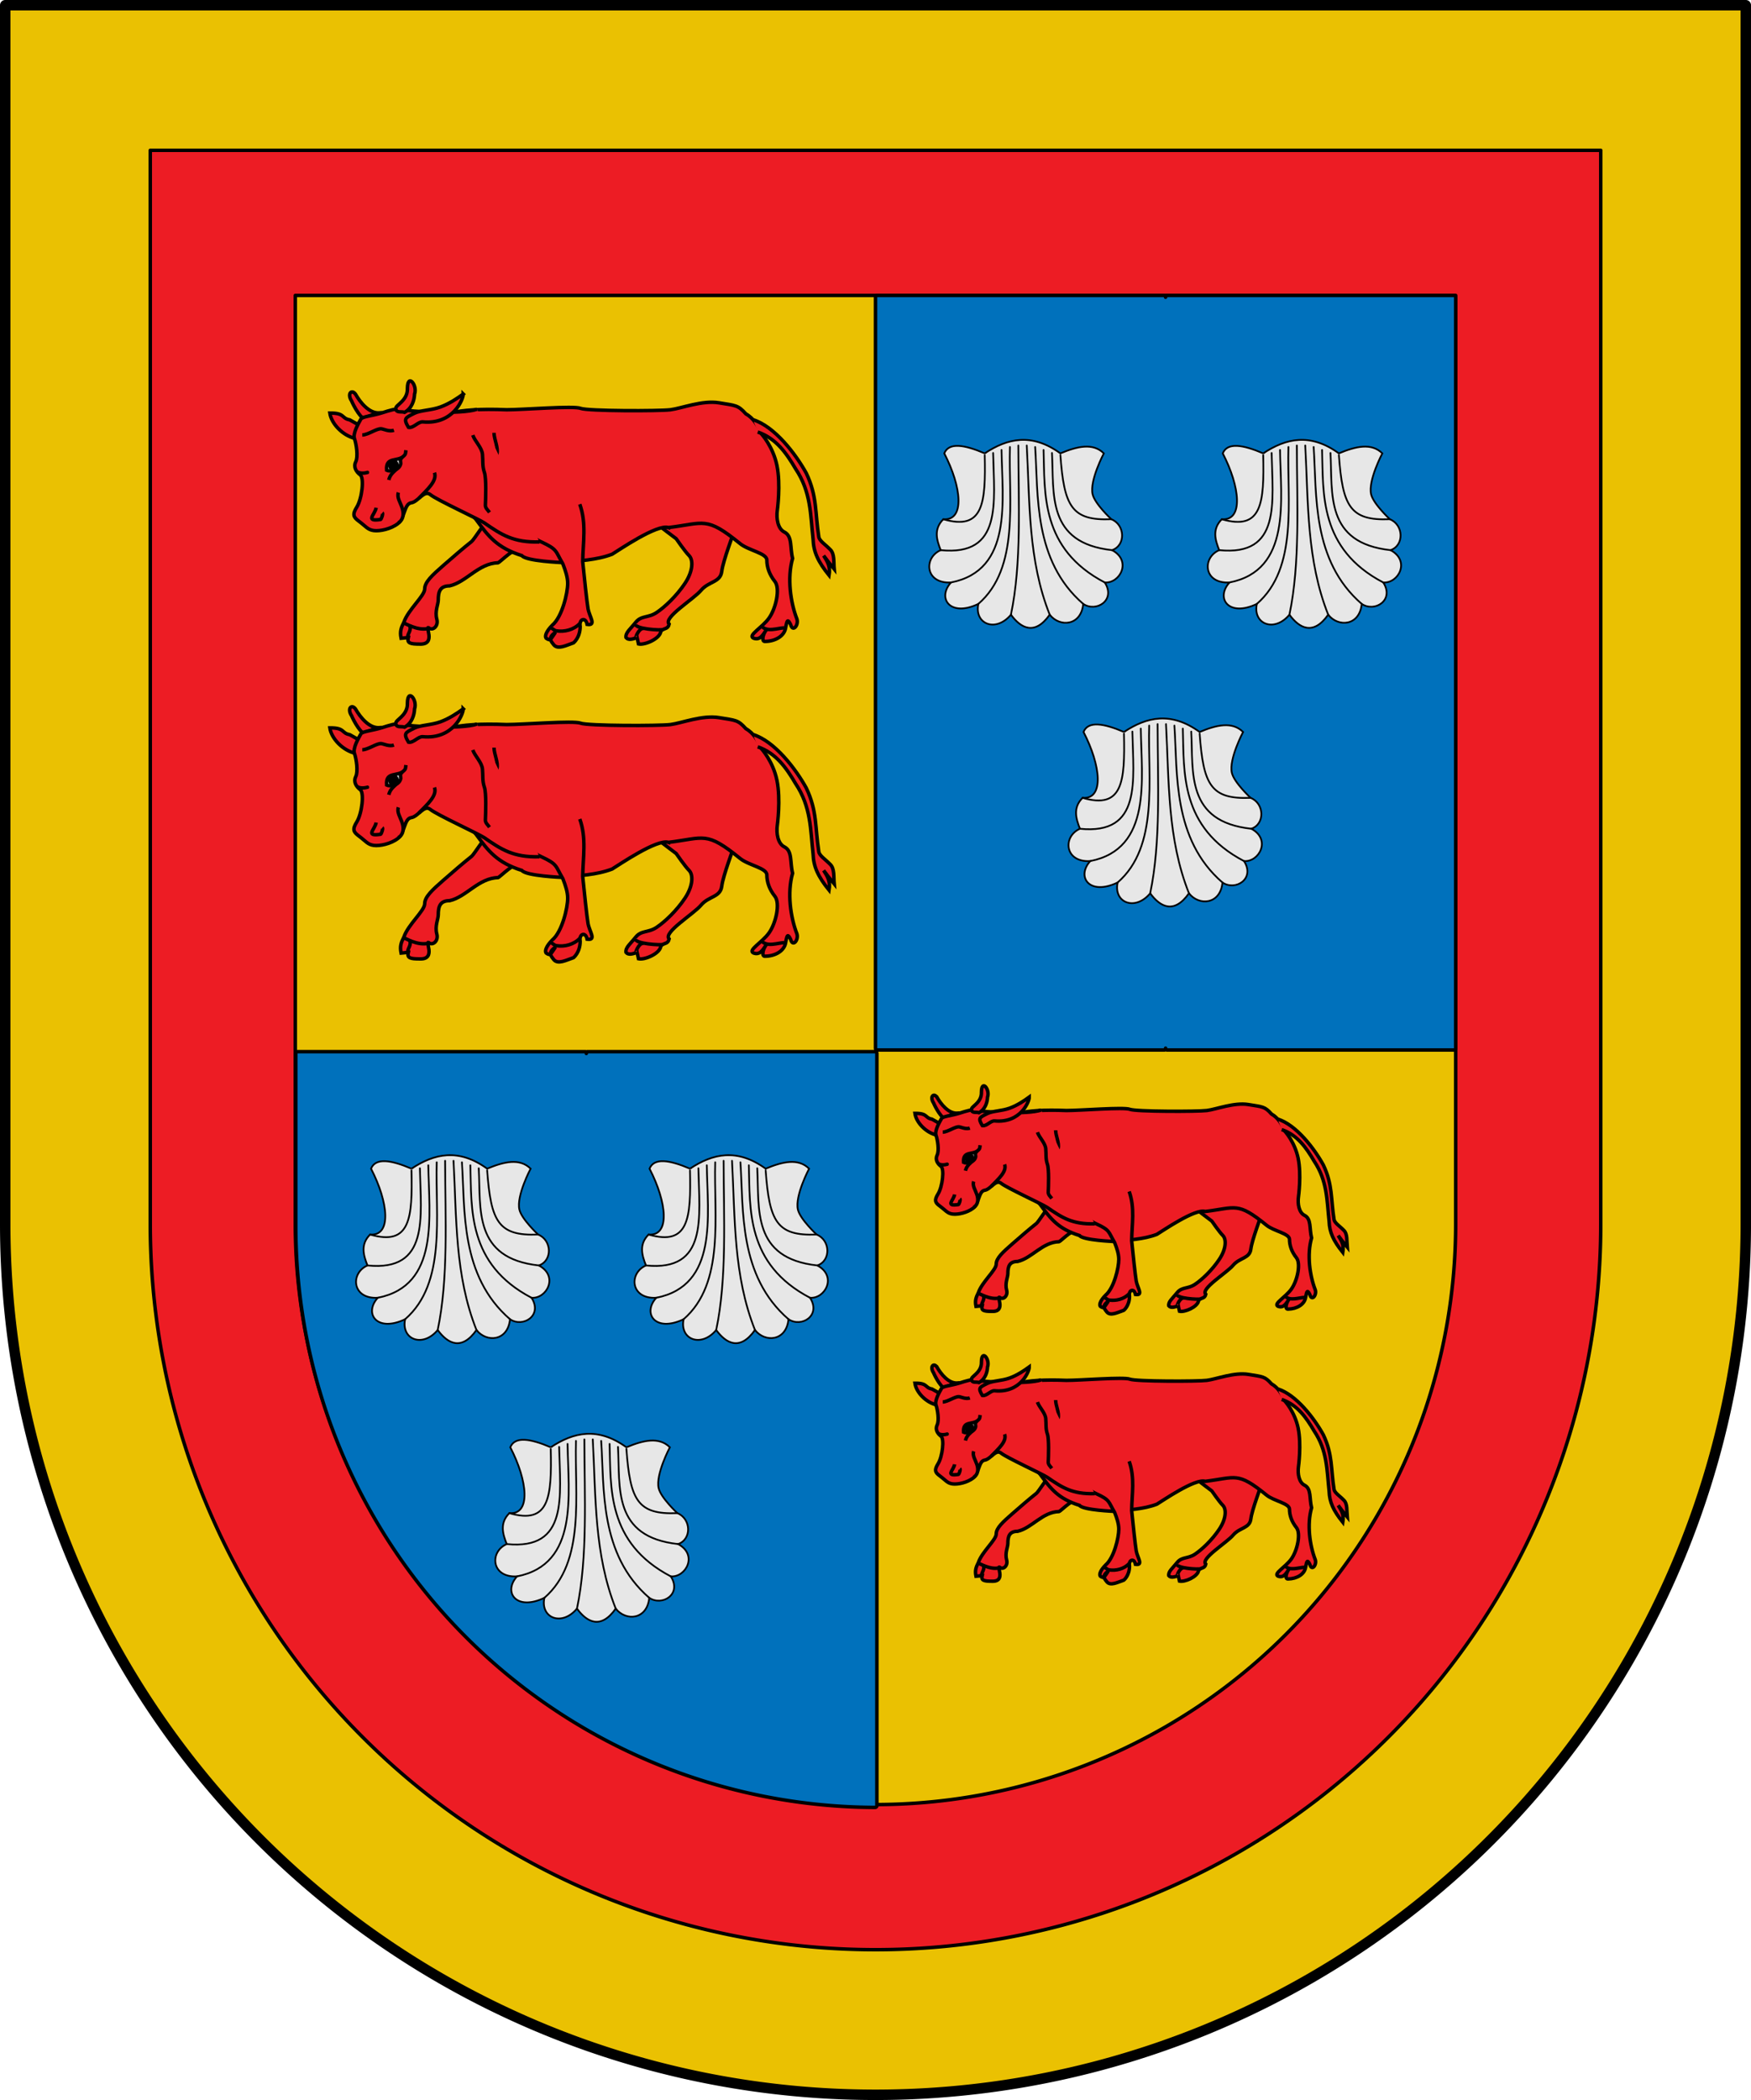 <?xml version="1.0" encoding="UTF-8" standalone="no"?>
<svg
   xmlns:dc="http://purl.org/dc/elements/1.1/"
   xmlns:cc="http://creativecommons.org/ns#"
   xmlns:rdf="http://www.w3.org/1999/02/22-rdf-syntax-ns#"
   xmlns:svg="http://www.w3.org/2000/svg"
   xmlns="http://www.w3.org/2000/svg"
   xmlns:sodipodi="http://sodipodi.sourceforge.net/DTD/sodipodi-0.dtd"
   xmlns:inkscape="http://www.inkscape.org/namespaces/inkscape"
   width="133.085mm"
   height="159.543mm"
   viewBox="0 0 133.085 159.543"
   version="1.1"
   id="svg2750"
   inkscape:version="1.0.2-2 (e86c870879, 2021-01-15)"
   sodipodi:docname="Escudo del Palaçio de Suescun.svg">
  <defs
     id="defs2744" />
  <sodipodi:namedview
     id="base"
     pagecolor="#ffffff"
     bordercolor="#666666"
     borderopacity="1.0"
     inkscape:pageopacity="0.0"
     inkscape:pageshadow="2"
     inkscape:zoom="1.1079567"
     inkscape:cx="251.49997"
     inkscape:cy="301.5"
     inkscape:document-units="mm"
     inkscape:current-layer="layer1"
     inkscape:document-rotation="0"
     showgrid="false"
     inkscape:window-width="1920"
     inkscape:window-height="1057"
     inkscape:window-x="-8"
     inkscape:window-y="-8"
     inkscape:window-maximized="1"
     fit-margin-top="0"
     fit-margin-left="0"
     fit-margin-right="0"
     fit-margin-bottom="0" />
  <g
     inkscape:label="Capa 1"
     inkscape:groupmode="layer"
     id="layer1"
     transform="translate(-39.291,-68.395)">
    <path
       id="path4560"
       d="m 171.979,68.792 c -0.054,31.947 0.109,63.898 -0.083,95.842 -1.018,28.669 -22.962,54.855 -50.985,60.91 -25.925,6.316 -54.947,-5.034 -69.579,-27.416 -8.764,-12.518 -11.991,-28.009 -11.268,-43.088 0,-28.749 0,-57.498 0,-86.248 43.972,0 87.944,0 131.916,0 z"
       style="clip-rule:evenodd;display:inline;overflow:visible;visibility:visible;fill:none;fill-rule:evenodd;stroke:none;stroke-width:0.01;marker:none;image-rendering:optimizeQuality;shape-rendering:geometricPrecision;text-rendering:geometricPrecision"
       inkscape:connector-curvature="0" />
    <path
       id="path833"
       style="clip-rule:evenodd;fill:#eac102;fill-rule:evenodd;stroke:none;stroke-width:0.265;stroke-linecap:round;stroke-linejoin:round;image-rendering:optimizeQuality;shape-rendering:geometricPrecision;text-rendering:geometricPrecision"
       d="m 39.688,68.792 v 92.604 a 66.146,66.146 0 0 0 33.073,57.284 66.146,66.146 0 0 0 66.146,0 66.146,66.146 0 0 0 33.073,-57.284 V 68.792 Z" />
    <path
       id="path837"
       style="clip-rule:evenodd;fill:#ed1c24;fill-rule:evenodd;stroke:#000000;stroke-width:0.265;stroke-linecap:round;stroke-linejoin:round;image-rendering:optimizeQuality;shape-rendering:geometricPrecision;text-rendering:geometricPrecision;stroke-miterlimit:4;stroke-dasharray:none"
       d="m 50.712,79.816 v 81.58 a 55.121,55.122 0 0 0 27.561,47.737 55.121,55.122 0 0 0 55.122,0 55.121,55.122 0 0 0 27.561,-47.737 V 79.816 Z" />
    <path
       id="path841"
       style="clip-rule:evenodd;fill:#eac102;fill-rule:evenodd;stroke:#000000;stroke-width:0.265;stroke-linecap:round;stroke-linejoin:round;image-rendering:optimizeQuality;shape-rendering:geometricPrecision;text-rendering:geometricPrecision;stroke-miterlimit:4;stroke-dasharray:none"
       d="m 61.736,90.84 v 70.556 a 44.097,44.097 0 0 0 22.049,38.189 44.097,44.097 0 0 0 44.097,0 44.097,44.097 0 0 0 22.048,-38.189 V 90.84 Z" />
    <path
       id="path848"
       style="clip-rule:evenodd;fill:none;fill-rule:evenodd;stroke:#000000;stroke-width:0.794;stroke-linecap:round;stroke-linejoin:round;stroke-miterlimit:4;stroke-dasharray:none;image-rendering:optimizeQuality;shape-rendering:geometricPrecision;text-rendering:geometricPrecision"
       d="m 39.688,68.792 v 92.604 a 66.146,66.146 0 0 0 33.073,57.284 66.146,66.146 0 0 0 66.146,0 66.146,66.146 0 0 0 33.073,-57.284 V 68.792 Z" />
    <path
       id="rect1011-7"
       style="clip-rule:evenodd;fill:#0071bc;fill-rule:evenodd;stroke:#000000;stroke-width:0.265;stroke-linecap:round;stroke-linejoin:round;stroke-miterlimit:4;stroke-dasharray:none;image-rendering:optimizeQuality;shape-rendering:geometricPrecision;text-rendering:geometricPrecision"
       d="m 105.902,90.84 c -0.038,0 -0.069,0.061 -0.069,0.137 v 57.051 c 0,0.076 0.031,0.137 0.069,0.137 h 21.911 c 0.038,0 0.069,-0.061 0.069,-0.137 0,0.076 0.031,0.137 0.069,0.137 h 21.911 c 0.038,0 0.069,-0.061 0.069,-0.137 V 90.978 c 0,-0.076 -0.031,-0.137 -0.069,-0.137 h -21.911 c -0.038,0 -0.069,0.061 -0.069,0.137 0,-0.076 -0.031,-0.137 -0.069,-0.137 z" />
    <path
       id="rect3404"
       style="clip-rule:evenodd;fill:#0071bc;fill-rule:evenodd;stroke:#000000;stroke-width:1;stroke-linecap:round;stroke-linejoin:round;stroke-miterlimit:4;stroke-dasharray:none;image-rendering:optimizeQuality;shape-rendering:geometricPrecision;text-rendering:geometricPrecision"
       d="M 85.354 301.5 C 85.14 301.5 84.957 301.629 84.877 301.812 C 84.877 301.813 84.877 301.814 84.877 301.814 C 84.861 301.882 84.834 301.939 84.834 302.02 L 84.834 351.502 A 166.667 166.666 0 0 0 168.168 495.838 A 166.667 166.666 0 0 0 250.99 518.166 C 251.201 518.161 251.381 518.031 251.459 517.848 C 251.475 517.781 251.5 517.726 251.5 517.646 L 251.5 302.021 C 251.5 302.021 251.5 302.02 251.5 302.02 C 251.5 301.948 251.485 301.88 251.459 301.818 C 251.38 301.631 251.195 301.5 250.979 301.5 L 168.428 301.5 C 168.283 301.5 168.168 301.731 168.168 302.02 C 168.168 301.731 168.053 301.5 167.908 301.5 L 85.354 301.5 z "
       transform="matrix(0.265,0,0,0.265,39.291,68.395)" />
    <g
       id="g4752"
       transform="matrix(0.091,0,0,0.091,172.281,162.901)"
       style="clip-rule:evenodd;display:inline;fill-rule:evenodd;stroke-width:2.915;image-rendering:optimizeQuality;shape-rendering:geometricPrecision;text-rendering:geometricPrecision">
      <g
         transform="translate(3.9363033e-6)"
         id="g4694"
         style="stroke-width:2.915">
        <g
           id="g4557"
           transform="translate(808.968,-265.017)"
           style="stroke-width:2.915">
          <path
             inkscape:connector-curvature="0"
             d="m -1655.62,-335.235 c -2.319,8.118 -10.798,29.518 -11.958,38.796 -1.159,9.278 -10.875,8.152 -17.297,15.786 -6.358,7.558 -31.964,22.885 -26.633,28.218 -0.883,4.09 -3.902,3.363 -6.212,5.128 -0.404,0.308 -0.699,0.769 -0.841,1.447 -1.21,5.788 -13.335,11.12 -18.553,9.96 l -1.159,-5.321 c -3.767,1.349 -7.37,2.371 -9.276,0 -0.58,-4.059 3.478,-6.958 8.117,-12.757 4.638,-5.799 10.436,-3.479 17.393,-8.118 6.957,-4.639 16.751,-13.917 23.708,-24.354 6.957,-10.438 6.957,-19.716 3.479,-23.195 -3.479,-3.479 -10.761,-14.08 -10.761,-14.08 0,0 -14.264,-10.727 -17.051,-13.112"
             id="path4317"
             style="opacity:1;fill:#ed1c24;fill-opacity:1;fill-rule:evenodd;stroke:#000000;stroke-width:2.915;stroke-linecap:butt;stroke-linejoin:miter;stroke-miterlimit:4;stroke-dasharray:none;stroke-opacity:1" />
          <path
             inkscape:connector-curvature="0"
             d="m -1834.671,-314.034 c -4.899,-4.298 -17.446,9.536 -19.795,10.39 -16.278,0.43 -26.298,15.984 -40.347,19.253 -8.117,0 -9.535,4.898 -9.535,11.856 0,3.48 -3.006,9.379 -1.202,15.99 1.485,5.442 -2.924,9.677 -6.369,7.504 -4.638,-3.479 6.636,13.843 -7.858,13.263 -8.117,0 -10.744,-0.805 -9.618,-5.444 l -6.003,0.58 c -1.16,-5.799 0,-8.698 2.319,-13.337 3.479,-10.437 17.393,-22.035 17.393,-27.834 0,-5.799 6.411,-11.597 15.687,-19.716 7.347,-6.429 16.485,-14.332 23.558,-19.941 1.858,-1.473 11.446,-16.568 13.135,-17.533"
             id="path4321"
             style="opacity:1;fill:#ed1c24;fill-opacity:1;fill-rule:evenodd;stroke:#000000;stroke-width:2.915;stroke-linecap:butt;stroke-linejoin:miter;stroke-miterlimit:4;stroke-dasharray:none;stroke-opacity:1" />
          <path
             sodipodi:nodetypes="ccccccccccccscccccccccccsccc"
             inkscape:connector-curvature="0"
             d="m -1712.054,-333.07 c -9.668,-3.058 -41.294,18.785 -47.091,22.264 -13.171,5.022 -27.817,5.411 -41.744,6.958 0,0 -30.148,-1.16 -33.627,-5.799 -20.785,-6.553 -28.079,-16.224 -38.265,-30.153 -3.479,-4.639 -31.308,-31.313 -34.787,-37.112 -5.32,-29.961 -27.477,-58.063 60.297,-54.508 13.915,0 56.034,-3.479 61.832,-1.16 5.798,2.319 65.719,2.319 74.995,1.16 9.276,-1.16 26.67,-8.118 40.585,-5.799 13.914,2.32 15.774,1.768 22.415,9.211 6.831,3.921 9.836,9.954 13.076,16.811 0,0 9.595,10.372 12.893,26.335 3.298,15.963 0.299,37.518 0.299,37.518 -0.954,6.67 0.449,15.297 5.816,17.981 6.957,3.479 4.638,12.757 6.957,22.035 -4.692,16.439 -1.697,36.952 3.617,50.634 1.569,5.254 -3.515,11.31 -5.254,4.623 -2.319,-4.639 -3.002,-4.229 -4.161,2.729 -1.159,6.958 -8.731,11.188 -16.983,11.325 -3.293,0.457 -2.363,-5.519 0.949,-9.809 -2.86,4.175 -5.335,9.251 -10.921,7.065 -4.773,-2.387 7.242,-8.582 13.04,-16.7 5.798,-8.118 9.535,-24.805 4.896,-30.604 -4.638,-5.799 -6.699,-12.048 -6.699,-17.847 0,-5.799 -15.466,-8.022 -22.423,-13.821 -28.337,-22.997 -29.619,-17.026 -59.713,-13.341 z"
             id="path4327"
             style="fill:#ed1c24;fill-opacity:1;fill-rule:evenodd;stroke:#000000;stroke-width:2.915;stroke-linecap:butt;stroke-linejoin:miter;stroke-miterlimit:4;stroke-dasharray:none;stroke-opacity:1" />
          <path
             inkscape:connector-curvature="0"
             d="m -1857.775,-412.181 c 0,5.458 3.75,12.284 2.387,17.737 -1.363,5.454 -3.456,9.238 -3.477,14.89 -0.019,5.196 -6.221,21.011 -8.231,26.106 -0.844,2.14 0.625,4.577 1.287,6.78"
             id="path4329"
             style="fill:#ed1c24;fill-opacity:1;fill-rule:evenodd;stroke:#000000;stroke-width:2.915;stroke-linecap:butt;stroke-linejoin:miter;stroke-miterlimit:4;stroke-dasharray:none;stroke-opacity:1" />
          <path
             inkscape:connector-curvature="0"
             d="m -1844.953,-354.876 c 1.214,11.168 15.734,29.324 26.485,33.7 14.025,6.471 11.787,7.604 18.2,18.452 2.196,5.645 4.017,11.186 4.017,16.272 0,8.118 -4.638,27.834 -12.755,34.792 -5.218,5.219 -6.48,9.176 -5.321,10.915 3.885,2.742 3.723,0.892 7.898,-4.924 -6.882,4.788 -3.657,7.555 -1.418,10.518 3.485,4.134 10.318,0.452 16.492,-1.691 0,0 5.539,-4.381 5.539,-13.659 -1.16,-6.379 4.638,-8.118 5.798,-1.739 8.117,1.16 1.898,-6.282 0.738,-13.241 -0.906,-5.437 -3.227,-26.799 -4.419,-39.098 0.198,-15.993 3.279,-31.986 -2.442,-47.979"
             id="path4347"
             style="fill:#ed1c24;fill-opacity:1;fill-rule:evenodd;stroke:#000000;stroke-width:2.915;stroke-linecap:butt;stroke-linejoin:miter;stroke-miterlimit:4;stroke-dasharray:none;stroke-opacity:1" />
          <path
             inkscape:connector-curvature="0"
             d="m -1634.527,-251.126 c 4.324,5.919 14.158,1.787 19.192,1.787"
             id="path4351"
             style="fill:#ed1c24;fill-opacity:1;fill-rule:evenodd;stroke:#000000;stroke-width:2.915;stroke-linecap:butt;stroke-linejoin:miter;stroke-miterlimit:4;stroke-dasharray:none;stroke-opacity:1" />
          <path
             inkscape:connector-curvature="0"
             d="m -1739.079,-241.413 c -0.945,0.965 2.131,-8.1 6.435,-7.434"
             id="path4353"
             style="fill:#ed1c24;fill-opacity:1;fill-rule:evenodd;stroke:#000000;stroke-width:2.915;stroke-linecap:butt;stroke-linejoin:miter;stroke-miterlimit:4;stroke-dasharray:none;stroke-opacity:1" />
          <path
             inkscape:connector-curvature="0"
             d="m -1739.433,-252.819 c -1.998,4.494 21.799,5.795 22.79,4.887"
             id="path4355"
             style="fill:#ed1c24;fill-opacity:1;fill-rule:evenodd;stroke:#000000;stroke-width:2.915;stroke-linecap:butt;stroke-linejoin:miter;stroke-miterlimit:4;stroke-dasharray:none;stroke-opacity:1" />
          <path
             inkscape:connector-curvature="0"
             d="m -1811.133,-250.049 c 2.237,1.119 3.357,2.891 5.475,3.225 6.662,1.053 14.448,-0.881 19.445,-6.057"
             id="path4357"
             style="fill:#ed1c24;fill-opacity:1;fill-rule:evenodd;stroke:#000000;stroke-width:2.915;stroke-linecap:butt;stroke-linejoin:miter;stroke-miterlimit:4;stroke-dasharray:none;stroke-opacity:1" />
          <path
             inkscape:connector-curvature="0"
             d="m -1934.046,-253.883 c 6.561,3.281 15.208,7.379 23.061,4.543"
             id="path4359"
             style="fill:#ed1c24;fill-opacity:1;fill-rule:evenodd;stroke:#000000;stroke-width:2.915;stroke-linecap:butt;stroke-linejoin:miter;stroke-miterlimit:4;stroke-dasharray:none;stroke-opacity:1" />
          <path
             inkscape:connector-curvature="0"
             d="m -1928.44,-251.659 c 2.292,4.585 -2.086,7.236 -1.41,10.846"
             id="path4361"
             style="fill:#ed1c24;fill-opacity:1;fill-rule:evenodd;stroke:#000000;stroke-width:2.915;stroke-linecap:butt;stroke-linejoin:miter;stroke-miterlimit:4;stroke-dasharray:none;stroke-opacity:1" />
          <g
             transform="rotate(-19.217,-970.212,-312.178)"
             id="g4460"
             style="stroke-width:2.915">
            <path
               inkscape:connector-curvature="0"
               d="m -1874.039,-767.319 c 1.43,7.801 5.491,19.382 13.938,21.369 5.778,1.359 -8.716,-1.645 -12.233,0.286 -4.076,2.239 -6.53,-13.887 -6.645,-17.339 -1.764,-7.015 3.322,-9.46 4.939,-4.317 z"
               id="path4396-5"
               style="fill:#ed1c24;fill-opacity:1;fill-rule:evenodd;stroke:#000000;stroke-width:2.915;stroke-linecap:butt;stroke-linejoin:miter;stroke-miterlimit:4;stroke-dasharray:none;stroke-opacity:1"
               sodipodi:nodetypes="csccc" />
            <path
               inkscape:connector-curvature="0"
               d="m -1885.658,-748.634 c -6.344,-3.508 -1.61,-6.729 -13.819,-10.792 -1.708,8.708 3.847,21.355 13.434,27.258 6.323,3.893 5.702,-9.278 5.702,-10.438 z"
               id="path4398-5"
               style="fill:#ed1c24;fill-opacity:1;fill-rule:evenodd;stroke:#000000;stroke-width:2.915;stroke-linecap:butt;stroke-linejoin:miter;stroke-miterlimit:4;stroke-dasharray:none;stroke-opacity:1" />
            <path
               sodipodi:nodetypes="ccccccssccssssc"
               inkscape:connector-curvature="0"
               d="m -1769.54,-600.216 c -20.785,-6.553 -28.079,-16.224 -38.265,-30.153 -3.479,-4.639 -31.308,-31.313 -34.787,-37.112 -3.479,-5.799 -11.595,2.319 -17.393,1.16 -5.798,-1.16 -9.277,10.438 -16.234,12.757 -6.957,2.32 -16.234,1.16 -20.872,-1.16 -4.638,-2.32 -5.098,-5.459 -9.276,-11.598 -3.157,-4.639 -3.376,-6.958 2.319,-11.597 6.484,-5.281 13.915,-20.875 11.596,-24.355 -2.319,-3.479 -3.479,-8.118 0,-11.597 3.478,-3.479 5.362,-13.917 5.362,-18.556 0,-4.639 6.947,-10.652 10.421,-13.725 1.856,-1.642 10.169,0.612 18.209,0.864 6.799,0.214 12.594,0.214 15.868,2.423 6.156,4.152 46.382,20.875 60.297,20.875"
               id="path4400-6"
               style="fill:#ed1c24;fill-opacity:1;fill-rule:evenodd;stroke:#000000;stroke-width:2.915;stroke-linecap:butt;stroke-linejoin:miter;stroke-miterlimit:4;stroke-dasharray:none;stroke-opacity:1" />
            <path
               inkscape:connector-curvature="0"
               d="m -1792.799,-702.751 c 0,5.458 3.75,12.284 2.387,17.737 -1.363,5.454 -3.456,9.238 -3.477,14.89 -0.019,5.196 -6.221,21.011 -8.231,26.106 -0.844,2.14 0.625,4.577 1.287,6.78"
               id="path4402-8"
               style="fill:#ed1c24;fill-opacity:1;fill-rule:evenodd;stroke:#000000;stroke-width:2.915;stroke-linecap:butt;stroke-linejoin:miter;stroke-miterlimit:4;stroke-dasharray:none;stroke-opacity:1" />
            <path
               inkscape:connector-curvature="0"
               d="m -1833.315,-683.717 c 0,7.301 -10.293,11.358 -19.279,15.849"
               id="path4404-3"
               style="fill:#ed1c24;fill-opacity:1;fill-rule:evenodd;stroke:#000000;stroke-width:2.915;stroke-linecap:butt;stroke-linejoin:miter;stroke-miterlimit:4;stroke-dasharray:none;stroke-opacity:1" />
            <path
               inkscape:connector-curvature="0"
               d="m -1849.697,-709.246 c -1.473,2.946 -1.159,2.854 -2.864,3.772 -6.847,3.687 -14.816,-4.91 -17.843,6.722 2.004,2.101 9.472,3.817 12.78,-1.024 0.79,-1.156 0.101,-4.281 3.476,-4.849"
               id="path4406"
               style="fill:#e7e7e7;fill-opacity:1;fill-rule:evenodd;stroke:#000000;stroke-width:2.915;stroke-linecap:butt;stroke-linejoin:miter;stroke-miterlimit:4;stroke-dasharray:none;stroke-opacity:1" />
            <path
               inkscape:connector-curvature="0"
               d="m -1858.744,-698.617 c -6.027,3.14 -9.651,3.54 -12.641,8.115"
               id="path4408-0"
               style="fill:#ed1c24;fill-opacity:1;fill-rule:evenodd;stroke:#000000;stroke-width:2.915;stroke-linecap:butt;stroke-linejoin:miter;stroke-miterlimit:4;stroke-dasharray:none;stroke-opacity:1" />
            <path
               inkscape:connector-curvature="0"
               d="m -1860.583,-700.657 c 7e-4,2.106 -1.388,3.813 -3.102,3.813 -1.714,0 -3.103,-1.707 -3.102,-3.813 -7e-4,-2.106 1.388,-3.813 3.102,-3.813 1.714,0 3.103,1.707 3.102,3.813 z"
               id="path4410-5"
               style="opacity:1;fill:#000000;fill-opacity:1;stroke:#000000;stroke-width:2.915;stroke-miterlimit:4;stroke-dasharray:none;stroke-opacity:1" />
            <path
               inkscape:connector-curvature="0"
               d="m -1879.896,-733.267 c 4.605,1.558 13.157,-1.269 16.681,0.367 1.825,0.847 5.315,4.63 9.556,4.627"
               id="path4412-4"
               style="fill:#ed1c24;fill-opacity:1;fill-rule:evenodd;stroke:#000000;stroke-width:2.915;stroke-linecap:butt;stroke-linejoin:miter;stroke-miterlimit:4;stroke-dasharray:none;stroke-opacity:1" />
            <path
               inkscape:connector-curvature="0"
               d="m -1894.048,-705.642 c 2.709,3.546 9.049,3.369 8.95,3.369"
               id="path4414-7"
               style="fill:#ed1c24;fill-opacity:1;fill-rule:evenodd;stroke:#000000;stroke-width:2.915;stroke-linecap:butt;stroke-linejoin:miter;stroke-miterlimit:4;stroke-dasharray:none;stroke-opacity:1" />
            <path
               inkscape:connector-curvature="0"
               d="m -1875.467,-653.972 c 5.546,-1.711 6.919,-6.501 6.953,-11.139 0.036,-4.878 -1.41,-9.411 1.262,-12.853"
               id="path4416-6"
               style="fill:#ed1c24;fill-opacity:1;fill-rule:evenodd;stroke:#000000;stroke-width:2.915;stroke-linecap:butt;stroke-linejoin:miter;stroke-miterlimit:4;stroke-dasharray:none;stroke-opacity:1" />
            <path
               inkscape:connector-curvature="0"
               d="m -1888.974,-672.12 c -2.497,4.996 -13.091,7.992 0.246,10.487 0.707,0.132 3.788,-3.845 3.24,-4.743"
               id="path4418-8"
               style="fill:#ed1c24;fill-opacity:1;fill-rule:evenodd;stroke:#000000;stroke-width:2.915;stroke-linecap:butt;stroke-linejoin:miter;stroke-miterlimit:4;stroke-dasharray:none;stroke-opacity:1" />
            <path
               inkscape:connector-curvature="0"
               d="m -1831.462,-757.719 c -1.016,3.18 -2.861,6.147 -7.143,8.499 -4.418,2.427 -7.777,2.595 -7.777,5.191 0,3.028 3.91,2.835 6.071,4.566 6.992,-1.173 11.037,-7.012 12.895,-11.669 4.885,-6.141 0.331,-18.637 -4.045,-6.587 z"
               id="path4422-4"
               style="fill:#ed1c24;fill-opacity:1;fill-rule:evenodd;stroke:#000000;stroke-width:2.915;stroke-linecap:butt;stroke-linejoin:miter;stroke-miterlimit:4;stroke-dasharray:none;stroke-opacity:1"
               sodipodi:nodetypes="cssccc" />
            <path
               inkscape:connector-curvature="0"
               d="m -1789.031,-737.779 c -1.351,4.168 -16.414,21.413 -39.519,10.86 -3.554,-1.623 -9.107,2.526 -12.823,0.387 -1.745,-8.494 -0.029,-8.404 8.512,-9.494 5.822,-0.743 14.057,2.316 22.253,2.197 7.908,-0.115 15.807,-2.193 21.578,-3.95 z"
               id="path4436-4"
               style="fill:#ed1c24;fill-opacity:1;fill-rule:evenodd;stroke:#000000;stroke-width:2.915;stroke-linecap:butt;stroke-linejoin:miter;stroke-miterlimit:4;stroke-dasharray:none;stroke-opacity:1" />
          </g>
          <path
             style="fill:#ed1c24;fill-opacity:1;fill-rule:evenodd;stroke:#000000;stroke-width:2.915;stroke-linecap:butt;stroke-linejoin:miter;stroke-miterlimit:4;stroke-dasharray:none;stroke-opacity:1"
             id="path4499"
             d="m -1637.521,-412.838 c 15.325,5.36 23.755,17.354 31.592,30.675 12.963,19.344 12.403,38.248 14.625,58.786 0.369,10.501 4.027,18.673 13.376,30.245 1.21,-7.358 -1.161,-11.185 -4.53,-16.505 5.71,7.415 -0.385,-0.045 8.813,11.225 -0.553,-6.121 0.347,-12.539 -3.165,-16.144 -4.472,-4.591 -9.164,-7.317 -9.708,-10.751 -3.211,-20.266 -1.204,-33.689 -10.437,-53.104 -8.739,-15.889 -26.337,-39.071 -44.505,-44.709"
             inkscape:connector-curvature="0"
             sodipodi:nodetypes="ccccccsscc" />
        </g>
        <g
           transform="translate(808.968,-2.19)"
           id="g4638"
           style="stroke-width:2.915">
          <path
             style="opacity:1;fill:#ed1c24;fill-opacity:1;fill-rule:evenodd;stroke:#000000;stroke-width:2.915;stroke-linecap:butt;stroke-linejoin:miter;stroke-miterlimit:4;stroke-dasharray:none;stroke-opacity:1"
             id="path4640"
             d="m -1655.62,-335.235 c -2.319,8.118 -10.798,29.518 -11.958,38.796 -1.159,9.278 -10.875,8.152 -17.297,15.786 -6.358,7.558 -31.964,22.885 -26.633,28.218 -0.883,4.09 -3.902,3.363 -6.212,5.128 -0.404,0.308 -0.699,0.769 -0.841,1.447 -1.21,5.788 -13.335,11.12 -18.553,9.96 l -1.159,-5.321 c -3.767,1.349 -7.37,2.371 -9.276,0 -0.58,-4.059 3.478,-6.958 8.117,-12.757 4.638,-5.799 10.436,-3.479 17.393,-8.118 6.957,-4.639 16.751,-13.917 23.708,-24.354 6.957,-10.438 6.957,-19.716 3.479,-23.195 -3.479,-3.479 -10.761,-14.08 -10.761,-14.08 0,0 -14.264,-10.727 -17.051,-13.112"
             inkscape:connector-curvature="0" />
          <path
             style="opacity:1;fill:#ed1c24;fill-opacity:1;fill-rule:evenodd;stroke:#000000;stroke-width:2.915;stroke-linecap:butt;stroke-linejoin:miter;stroke-miterlimit:4;stroke-dasharray:none;stroke-opacity:1"
             id="path4642"
             d="m -1834.671,-314.034 c -4.899,-4.298 -17.446,9.536 -19.795,10.39 -16.278,0.43 -26.298,15.984 -40.347,19.253 -8.117,0 -9.535,4.898 -9.535,11.856 0,3.48 -3.006,9.379 -1.202,15.99 1.485,5.442 -2.924,9.677 -6.369,7.504 -4.638,-3.479 6.636,13.843 -7.858,13.263 -8.117,0 -10.744,-0.805 -9.618,-5.444 l -6.003,0.58 c -1.16,-5.799 0,-8.698 2.319,-13.337 3.479,-10.437 17.393,-22.035 17.393,-27.834 0,-5.799 6.411,-11.597 15.687,-19.716 7.347,-6.429 16.485,-14.332 23.558,-19.941 1.858,-1.473 11.446,-16.568 13.135,-17.533"
             inkscape:connector-curvature="0" />
          <path
             style="fill:#ed1c24;fill-opacity:1;fill-rule:evenodd;stroke:#000000;stroke-width:2.915;stroke-linecap:butt;stroke-linejoin:miter;stroke-miterlimit:4;stroke-dasharray:none;stroke-opacity:1"
             id="path4644"
             d="m -1712.054,-333.07 c -9.668,-3.058 -41.294,18.785 -47.091,22.264 -13.171,5.022 -27.817,5.411 -41.744,6.958 0,0 -30.148,-1.16 -33.627,-5.799 -20.785,-6.553 -28.079,-16.224 -38.265,-30.153 -3.479,-4.639 -31.308,-31.313 -34.787,-37.112 -5.32,-29.961 -27.477,-58.063 60.297,-54.508 13.915,0 56.034,-3.479 61.832,-1.16 5.798,2.319 65.719,2.319 74.995,1.16 9.276,-1.16 26.67,-8.118 40.585,-5.799 13.914,2.32 15.774,1.768 22.415,9.211 6.831,3.921 9.836,9.954 13.076,16.811 0,0 9.595,10.372 12.893,26.335 3.298,15.963 0.299,37.518 0.299,37.518 -0.954,6.67 0.449,15.297 5.816,17.981 6.957,3.479 4.638,12.757 6.957,22.035 -4.692,16.439 -1.697,36.952 3.617,50.634 1.569,5.254 -3.515,11.31 -5.254,4.623 -2.319,-4.639 -3.002,-4.229 -4.161,2.729 -1.159,6.958 -8.731,11.188 -16.983,11.325 -3.293,0.457 -2.363,-5.519 0.949,-9.809 -2.86,4.175 -5.335,9.251 -10.921,7.065 -4.773,-2.387 7.242,-8.582 13.04,-16.7 5.798,-8.118 9.535,-24.805 4.896,-30.604 -4.638,-5.799 -6.699,-12.048 -6.699,-17.847 0,-5.799 -15.466,-8.022 -22.423,-13.821 -28.337,-22.997 -29.619,-17.026 -59.713,-13.341 z"
             inkscape:connector-curvature="0"
             sodipodi:nodetypes="ccccccccccccscccccccccccsccc" />
          <path
             style="fill:#ed1c24;fill-opacity:1;fill-rule:evenodd;stroke:#000000;stroke-width:2.915;stroke-linecap:butt;stroke-linejoin:miter;stroke-miterlimit:4;stroke-dasharray:none;stroke-opacity:1"
             id="path4646"
             d="m -1857.775,-412.181 c 0,5.458 3.75,12.284 2.387,17.737 -1.363,5.454 -3.456,9.238 -3.477,14.89 -0.019,5.196 -6.221,21.011 -8.231,26.106 -0.844,2.14 0.625,4.577 1.287,6.78"
             inkscape:connector-curvature="0" />
          <path
             style="fill:#ed1c24;fill-opacity:1;fill-rule:evenodd;stroke:#000000;stroke-width:2.915;stroke-linecap:butt;stroke-linejoin:miter;stroke-miterlimit:4;stroke-dasharray:none;stroke-opacity:1"
             id="path4648"
             d="m -1844.953,-354.876 c 1.214,11.168 15.734,29.324 26.485,33.7 14.025,6.471 11.787,7.604 18.2,18.452 2.196,5.645 4.017,11.186 4.017,16.272 0,8.118 -4.638,27.834 -12.755,34.792 -5.218,5.219 -6.48,9.176 -5.321,10.915 3.885,2.742 3.723,0.892 7.898,-4.924 -6.882,4.788 -3.657,7.555 -1.418,10.518 3.485,4.134 10.318,0.452 16.492,-1.691 0,0 5.539,-4.381 5.539,-13.659 -1.16,-6.379 4.638,-8.118 5.798,-1.739 8.117,1.16 1.898,-6.282 0.738,-13.241 -0.906,-5.437 -3.227,-26.799 -4.419,-39.098 0.198,-15.993 3.279,-31.986 -2.442,-47.979"
             inkscape:connector-curvature="0" />
          <path
             style="fill:#ed1c24;fill-opacity:1;fill-rule:evenodd;stroke:#000000;stroke-width:2.915;stroke-linecap:butt;stroke-linejoin:miter;stroke-miterlimit:4;stroke-dasharray:none;stroke-opacity:1"
             id="path4650"
             d="m -1634.527,-251.126 c 4.324,5.919 14.158,1.787 19.192,1.787"
             inkscape:connector-curvature="0" />
          <path
             style="fill:#ed1c24;fill-opacity:1;fill-rule:evenodd;stroke:#000000;stroke-width:2.915;stroke-linecap:butt;stroke-linejoin:miter;stroke-miterlimit:4;stroke-dasharray:none;stroke-opacity:1"
             id="path4652"
             d="m -1739.079,-241.413 c -0.945,0.965 2.131,-8.1 6.435,-7.434"
             inkscape:connector-curvature="0" />
          <path
             style="fill:#ed1c24;fill-opacity:1;fill-rule:evenodd;stroke:#000000;stroke-width:2.915;stroke-linecap:butt;stroke-linejoin:miter;stroke-miterlimit:4;stroke-dasharray:none;stroke-opacity:1"
             id="path4654"
             d="m -1739.433,-252.819 c -1.998,4.494 21.799,5.795 22.79,4.887"
             inkscape:connector-curvature="0" />
          <path
             style="fill:#ed1c24;fill-opacity:1;fill-rule:evenodd;stroke:#000000;stroke-width:2.915;stroke-linecap:butt;stroke-linejoin:miter;stroke-miterlimit:4;stroke-dasharray:none;stroke-opacity:1"
             id="path4656"
             d="m -1811.133,-250.049 c 2.237,1.119 3.357,2.891 5.475,3.225 6.662,1.053 14.448,-0.881 19.445,-6.057"
             inkscape:connector-curvature="0" />
          <path
             style="fill:#ed1c24;fill-opacity:1;fill-rule:evenodd;stroke:#000000;stroke-width:2.915;stroke-linecap:butt;stroke-linejoin:miter;stroke-miterlimit:4;stroke-dasharray:none;stroke-opacity:1"
             id="path4658"
             d="m -1934.046,-253.883 c 6.561,3.281 15.208,7.379 23.061,4.543"
             inkscape:connector-curvature="0" />
          <path
             style="fill:#ed1c24;fill-opacity:1;fill-rule:evenodd;stroke:#000000;stroke-width:2.915;stroke-linecap:butt;stroke-linejoin:miter;stroke-miterlimit:4;stroke-dasharray:none;stroke-opacity:1"
             id="path4660"
             d="m -1928.44,-251.659 c 2.292,4.585 -2.086,7.236 -1.41,10.846"
             inkscape:connector-curvature="0" />
          <g
             id="g4662"
             transform="rotate(-19.217,-970.212,-312.178)"
             style="stroke-width:2.915">
            <path
               sodipodi:nodetypes="csccc"
               style="fill:#ed1c24;fill-opacity:1;fill-rule:evenodd;stroke:#000000;stroke-width:2.915;stroke-linecap:butt;stroke-linejoin:miter;stroke-miterlimit:4;stroke-dasharray:none;stroke-opacity:1"
               id="path4664"
               d="m -1874.039,-767.319 c 1.43,7.801 5.491,19.382 13.938,21.369 5.778,1.359 -8.716,-1.645 -12.233,0.286 -4.076,2.239 -6.53,-13.887 -6.645,-17.339 -1.764,-7.015 3.322,-9.46 4.939,-4.317 z"
               inkscape:connector-curvature="0" />
            <path
               style="fill:#ed1c24;fill-opacity:1;fill-rule:evenodd;stroke:#000000;stroke-width:2.915;stroke-linecap:butt;stroke-linejoin:miter;stroke-miterlimit:4;stroke-dasharray:none;stroke-opacity:1"
               id="path4666"
               d="m -1885.658,-748.634 c -6.344,-3.508 -1.61,-6.729 -13.819,-10.792 -1.708,8.708 3.847,21.355 13.434,27.258 6.323,3.893 5.702,-9.278 5.702,-10.438 z"
               inkscape:connector-curvature="0" />
            <path
               style="fill:#ed1c24;fill-opacity:1;fill-rule:evenodd;stroke:#000000;stroke-width:2.915;stroke-linecap:butt;stroke-linejoin:miter;stroke-miterlimit:4;stroke-dasharray:none;stroke-opacity:1"
               id="path4668"
               d="m -1769.54,-600.216 c -20.785,-6.553 -28.079,-16.224 -38.265,-30.153 -3.479,-4.639 -31.308,-31.313 -34.787,-37.112 -3.479,-5.799 -11.595,2.319 -17.393,1.16 -5.798,-1.16 -9.277,10.438 -16.234,12.757 -6.957,2.32 -16.234,1.16 -20.872,-1.16 -4.638,-2.32 -5.098,-5.459 -9.276,-11.598 -3.157,-4.639 -3.376,-6.958 2.319,-11.597 6.484,-5.281 13.915,-20.875 11.596,-24.355 -2.319,-3.479 -3.479,-8.118 0,-11.597 3.478,-3.479 5.362,-13.917 5.362,-18.556 0,-4.639 6.947,-10.652 10.421,-13.725 1.856,-1.642 10.169,0.612 18.209,0.864 6.799,0.214 12.594,0.214 15.868,2.423 6.156,4.152 46.382,20.875 60.297,20.875"
               inkscape:connector-curvature="0"
               sodipodi:nodetypes="ccccccssccssssc" />
            <path
               style="fill:#ed1c24;fill-opacity:1;fill-rule:evenodd;stroke:#000000;stroke-width:2.915;stroke-linecap:butt;stroke-linejoin:miter;stroke-miterlimit:4;stroke-dasharray:none;stroke-opacity:1"
               id="path4670"
               d="m -1792.799,-702.751 c 0,5.458 3.75,12.284 2.387,17.737 -1.363,5.454 -3.456,9.238 -3.477,14.89 -0.019,5.196 -6.221,21.011 -8.231,26.106 -0.844,2.14 0.625,4.577 1.287,6.78"
               inkscape:connector-curvature="0" />
            <path
               style="fill:#ed1c24;fill-opacity:1;fill-rule:evenodd;stroke:#000000;stroke-width:2.915;stroke-linecap:butt;stroke-linejoin:miter;stroke-miterlimit:4;stroke-dasharray:none;stroke-opacity:1"
               id="path4672"
               d="m -1833.315,-683.717 c 0,7.301 -10.293,11.358 -19.279,15.849"
               inkscape:connector-curvature="0" />
            <path
               style="fill:#e7e7e7;fill-opacity:1;fill-rule:evenodd;stroke:#000000;stroke-width:2.915;stroke-linecap:butt;stroke-linejoin:miter;stroke-miterlimit:4;stroke-dasharray:none;stroke-opacity:1"
               id="path4674"
               d="m -1849.697,-709.246 c -1.473,2.946 -1.159,2.854 -2.864,3.772 -6.847,3.687 -14.816,-4.91 -17.843,6.722 2.004,2.101 9.472,3.817 12.78,-1.024 0.79,-1.156 0.101,-4.281 3.476,-4.849"
               inkscape:connector-curvature="0" />
            <path
               style="fill:#ed1c24;fill-opacity:1;fill-rule:evenodd;stroke:#000000;stroke-width:2.915;stroke-linecap:butt;stroke-linejoin:miter;stroke-miterlimit:4;stroke-dasharray:none;stroke-opacity:1"
               id="path4676"
               d="m -1858.744,-698.617 c -6.027,3.14 -9.651,3.54 -12.641,8.115"
               inkscape:connector-curvature="0" />
            <path
               style="opacity:1;fill:#000000;fill-opacity:1;stroke:#000000;stroke-width:2.915;stroke-miterlimit:4;stroke-dasharray:none;stroke-opacity:1"
               id="path4678"
               d="m -1860.583,-700.657 c 7e-4,2.106 -1.388,3.813 -3.102,3.813 -1.714,0 -3.103,-1.707 -3.102,-3.813 -7e-4,-2.106 1.388,-3.813 3.102,-3.813 1.714,0 3.103,1.707 3.102,3.813 z"
               inkscape:connector-curvature="0" />
            <path
               style="fill:#ed1c24;fill-opacity:1;fill-rule:evenodd;stroke:#000000;stroke-width:2.915;stroke-linecap:butt;stroke-linejoin:miter;stroke-miterlimit:4;stroke-dasharray:none;stroke-opacity:1"
               id="path4680"
               d="m -1879.896,-733.267 c 4.605,1.558 13.157,-1.269 16.681,0.367 1.825,0.847 5.315,4.63 9.556,4.627"
               inkscape:connector-curvature="0" />
            <path
               style="fill:#ed1c24;fill-opacity:1;fill-rule:evenodd;stroke:#000000;stroke-width:2.915;stroke-linecap:butt;stroke-linejoin:miter;stroke-miterlimit:4;stroke-dasharray:none;stroke-opacity:1"
               id="path4682"
               d="m -1894.048,-705.642 c 2.709,3.546 9.049,3.369 8.95,3.369"
               inkscape:connector-curvature="0" />
            <path
               style="fill:#ed1c24;fill-opacity:1;fill-rule:evenodd;stroke:#000000;stroke-width:2.915;stroke-linecap:butt;stroke-linejoin:miter;stroke-miterlimit:4;stroke-dasharray:none;stroke-opacity:1"
               id="path4684"
               d="m -1875.467,-653.972 c 5.546,-1.711 6.919,-6.501 6.953,-11.139 0.036,-4.878 -1.41,-9.411 1.262,-12.853"
               inkscape:connector-curvature="0" />
            <path
               style="fill:#ed1c24;fill-opacity:1;fill-rule:evenodd;stroke:#000000;stroke-width:2.915;stroke-linecap:butt;stroke-linejoin:miter;stroke-miterlimit:4;stroke-dasharray:none;stroke-opacity:1"
               id="path4686"
               d="m -1888.974,-672.12 c -2.497,4.996 -13.091,7.992 0.246,10.487 0.707,0.132 3.788,-3.845 3.24,-4.743"
               inkscape:connector-curvature="0" />
            <path
               sodipodi:nodetypes="cssccc"
               style="fill:#ed1c24;fill-opacity:1;fill-rule:evenodd;stroke:#000000;stroke-width:2.915;stroke-linecap:butt;stroke-linejoin:miter;stroke-miterlimit:4;stroke-dasharray:none;stroke-opacity:1"
               id="path4688"
               d="m -1831.462,-757.719 c -1.016,3.18 -2.861,6.147 -7.143,8.499 -4.418,2.427 -7.777,2.595 -7.777,5.191 0,3.028 3.91,2.835 6.071,4.566 6.992,-1.173 11.037,-7.012 12.895,-11.669 4.885,-6.141 0.331,-18.637 -4.045,-6.587 z"
               inkscape:connector-curvature="0" />
            <path
               style="fill:#ed1c24;fill-opacity:1;fill-rule:evenodd;stroke:#000000;stroke-width:2.915;stroke-linecap:butt;stroke-linejoin:miter;stroke-miterlimit:4;stroke-dasharray:none;stroke-opacity:1"
               id="path4690"
               d="m -1789.031,-737.779 c -1.351,4.168 -16.414,21.413 -39.519,10.86 -3.554,-1.623 -9.107,2.526 -12.823,0.387 -1.745,-8.494 -0.029,-8.404 8.512,-9.494 5.822,-0.743 14.057,2.316 22.253,2.197 7.908,-0.115 15.807,-2.193 21.578,-3.95 z"
               inkscape:connector-curvature="0" />
          </g>
          <path
             sodipodi:nodetypes="ccccccsscc"
             inkscape:connector-curvature="0"
             d="m -1637.521,-412.838 c 15.325,5.36 23.755,17.354 31.592,30.675 12.963,19.344 12.403,38.248 14.625,58.786 0.369,10.501 4.027,18.673 13.376,30.245 1.21,-7.358 -1.161,-11.185 -4.53,-16.505 5.71,7.415 -0.385,-0.045 8.813,11.225 -0.553,-6.121 0.347,-12.539 -3.165,-16.144 -4.472,-4.591 -9.164,-7.317 -9.708,-10.751 -3.211,-20.266 -1.204,-33.689 -10.437,-53.104 -8.739,-15.889 -26.337,-39.071 -44.505,-44.709"
             id="path4692"
             style="fill:#ed1c24;fill-opacity:1;fill-rule:evenodd;stroke:#000000;stroke-width:2.915;stroke-linecap:butt;stroke-linejoin:miter;stroke-miterlimit:4;stroke-dasharray:none;stroke-opacity:1" />
        </g>
      </g>
    </g>
    <g
       id="g4752-0"
       transform="matrix(0.078,0,0,0.078,201.333,207.086)"
       style="clip-rule:evenodd;display:inline;fill-rule:evenodd;stroke-width:3.39;image-rendering:optimizeQuality;shape-rendering:geometricPrecision;text-rendering:geometricPrecision">
      <g
         transform="translate(3.9363033e-6)"
         id="g4694-7"
         style="stroke-width:3.39">
        <g
           id="g4557-9"
           transform="translate(808.968,-265.017)"
           style="stroke-width:3.39">
          <path
             inkscape:connector-curvature="0"
             d="m -1655.62,-335.235 c -2.319,8.118 -10.798,29.518 -11.958,38.796 -1.159,9.278 -10.875,8.152 -17.297,15.786 -6.358,7.558 -31.964,22.885 -26.633,28.218 -0.883,4.09 -3.902,3.363 -6.212,5.128 -0.404,0.308 -0.699,0.769 -0.841,1.447 -1.21,5.788 -13.335,11.12 -18.553,9.96 l -1.159,-5.321 c -3.767,1.349 -7.37,2.371 -9.276,0 -0.58,-4.059 3.478,-6.958 8.117,-12.757 4.638,-5.799 10.436,-3.479 17.393,-8.118 6.957,-4.639 16.751,-13.917 23.708,-24.354 6.957,-10.438 6.957,-19.716 3.479,-23.195 -3.479,-3.479 -10.761,-14.08 -10.761,-14.08 0,0 -14.264,-10.727 -17.051,-13.112"
             id="path4317-3"
             style="opacity:1;fill:#ed1c24;fill-opacity:1;fill-rule:evenodd;stroke:#000000;stroke-width:3.39;stroke-linecap:butt;stroke-linejoin:miter;stroke-miterlimit:4;stroke-dasharray:none;stroke-opacity:1" />
          <path
             inkscape:connector-curvature="0"
             d="m -1834.671,-314.034 c -4.899,-4.298 -17.446,9.536 -19.795,10.39 -16.278,0.43 -26.298,15.984 -40.347,19.253 -8.117,0 -9.535,4.898 -9.535,11.856 0,3.48 -3.006,9.379 -1.202,15.99 1.485,5.442 -2.924,9.677 -6.369,7.504 -4.638,-3.479 6.636,13.843 -7.858,13.263 -8.117,0 -10.744,-0.805 -9.618,-5.444 l -6.003,0.58 c -1.16,-5.799 0,-8.698 2.319,-13.337 3.479,-10.437 17.393,-22.035 17.393,-27.834 0,-5.799 6.411,-11.597 15.687,-19.716 7.347,-6.429 16.485,-14.332 23.558,-19.941 1.858,-1.473 11.446,-16.568 13.135,-17.533"
             id="path4321-9"
             style="opacity:1;fill:#ed1c24;fill-opacity:1;fill-rule:evenodd;stroke:#000000;stroke-width:3.39;stroke-linecap:butt;stroke-linejoin:miter;stroke-miterlimit:4;stroke-dasharray:none;stroke-opacity:1" />
          <path
             sodipodi:nodetypes="ccccccccccccscccccccccccsccc"
             inkscape:connector-curvature="0"
             d="m -1712.054,-333.07 c -9.668,-3.058 -41.294,18.785 -47.091,22.264 -13.171,5.022 -27.817,5.411 -41.744,6.958 0,0 -30.148,-1.16 -33.627,-5.799 -20.785,-6.553 -28.079,-16.224 -38.265,-30.153 -3.479,-4.639 -31.308,-31.313 -34.787,-37.112 -5.32,-29.961 -27.477,-58.063 60.297,-54.508 13.915,0 56.034,-3.479 61.832,-1.16 5.798,2.319 65.719,2.319 74.995,1.16 9.276,-1.16 26.67,-8.118 40.585,-5.799 13.914,2.32 15.774,1.768 22.415,9.211 6.831,3.921 9.836,9.954 13.076,16.811 0,0 9.595,10.372 12.893,26.335 3.298,15.963 0.299,37.518 0.299,37.518 -0.954,6.67 0.449,15.297 5.816,17.981 6.957,3.479 4.638,12.757 6.957,22.035 -4.692,16.439 -1.697,36.952 3.617,50.634 1.569,5.254 -3.515,11.31 -5.254,4.623 -2.319,-4.639 -3.002,-4.229 -4.161,2.729 -1.159,6.958 -8.731,11.188 -16.983,11.325 -3.293,0.457 -2.363,-5.519 0.949,-9.809 -2.86,4.175 -5.335,9.251 -10.921,7.065 -4.773,-2.387 7.242,-8.582 13.04,-16.7 5.798,-8.118 9.535,-24.805 4.896,-30.604 -4.638,-5.799 -6.699,-12.048 -6.699,-17.847 0,-5.799 -15.466,-8.022 -22.423,-13.821 -28.337,-22.997 -29.619,-17.026 -59.713,-13.341 z"
             id="path4327-1"
             style="fill:#ed1c24;fill-opacity:1;fill-rule:evenodd;stroke:#000000;stroke-width:3.39;stroke-linecap:butt;stroke-linejoin:miter;stroke-miterlimit:4;stroke-dasharray:none;stroke-opacity:1" />
          <path
             inkscape:connector-curvature="0"
             d="m -1857.775,-412.181 c 0,5.458 3.75,12.284 2.387,17.737 -1.363,5.454 -3.456,9.238 -3.477,14.89 -0.019,5.196 -6.221,21.011 -8.231,26.106 -0.844,2.14 0.625,4.577 1.287,6.78"
             id="path4329-9"
             style="fill:#ed1c24;fill-opacity:1;fill-rule:evenodd;stroke:#000000;stroke-width:3.39;stroke-linecap:butt;stroke-linejoin:miter;stroke-miterlimit:4;stroke-dasharray:none;stroke-opacity:1" />
          <path
             inkscape:connector-curvature="0"
             d="m -1844.953,-354.876 c 1.214,11.168 15.734,29.324 26.485,33.7 14.025,6.471 11.787,7.604 18.2,18.452 2.196,5.645 4.017,11.186 4.017,16.272 0,8.118 -4.638,27.834 -12.755,34.792 -5.218,5.219 -6.48,9.176 -5.321,10.915 3.885,2.742 3.723,0.892 7.898,-4.924 -6.882,4.788 -3.657,7.555 -1.418,10.518 3.485,4.134 10.318,0.452 16.492,-1.691 0,0 5.539,-4.381 5.539,-13.659 -1.16,-6.379 4.638,-8.118 5.798,-1.739 8.117,1.16 1.898,-6.282 0.738,-13.241 -0.906,-5.437 -3.227,-26.799 -4.419,-39.098 0.198,-15.993 3.279,-31.986 -2.442,-47.979"
             id="path4347-2"
             style="fill:#ed1c24;fill-opacity:1;fill-rule:evenodd;stroke:#000000;stroke-width:3.39;stroke-linecap:butt;stroke-linejoin:miter;stroke-miterlimit:4;stroke-dasharray:none;stroke-opacity:1" />
          <path
             inkscape:connector-curvature="0"
             d="m -1634.527,-251.126 c 4.324,5.919 14.158,1.787 19.192,1.787"
             id="path4351-2"
             style="fill:#ed1c24;fill-opacity:1;fill-rule:evenodd;stroke:#000000;stroke-width:3.39;stroke-linecap:butt;stroke-linejoin:miter;stroke-miterlimit:4;stroke-dasharray:none;stroke-opacity:1" />
          <path
             inkscape:connector-curvature="0"
             d="m -1739.079,-241.413 c -0.945,0.965 2.131,-8.1 6.435,-7.434"
             id="path4353-6"
             style="fill:#ed1c24;fill-opacity:1;fill-rule:evenodd;stroke:#000000;stroke-width:3.39;stroke-linecap:butt;stroke-linejoin:miter;stroke-miterlimit:4;stroke-dasharray:none;stroke-opacity:1" />
          <path
             inkscape:connector-curvature="0"
             d="m -1739.433,-252.819 c -1.998,4.494 21.799,5.795 22.79,4.887"
             id="path4355-8"
             style="fill:#ed1c24;fill-opacity:1;fill-rule:evenodd;stroke:#000000;stroke-width:3.39;stroke-linecap:butt;stroke-linejoin:miter;stroke-miterlimit:4;stroke-dasharray:none;stroke-opacity:1" />
          <path
             inkscape:connector-curvature="0"
             d="m -1811.133,-250.049 c 2.237,1.119 3.357,2.891 5.475,3.225 6.662,1.053 14.448,-0.881 19.445,-6.057"
             id="path4357-9"
             style="fill:#ed1c24;fill-opacity:1;fill-rule:evenodd;stroke:#000000;stroke-width:3.39;stroke-linecap:butt;stroke-linejoin:miter;stroke-miterlimit:4;stroke-dasharray:none;stroke-opacity:1" />
          <path
             inkscape:connector-curvature="0"
             d="m -1934.046,-253.883 c 6.561,3.281 15.208,7.379 23.061,4.543"
             id="path4359-8"
             style="fill:#ed1c24;fill-opacity:1;fill-rule:evenodd;stroke:#000000;stroke-width:3.39;stroke-linecap:butt;stroke-linejoin:miter;stroke-miterlimit:4;stroke-dasharray:none;stroke-opacity:1" />
          <path
             inkscape:connector-curvature="0"
             d="m -1928.44,-251.659 c 2.292,4.585 -2.086,7.236 -1.41,10.846"
             id="path4361-6"
             style="fill:#ed1c24;fill-opacity:1;fill-rule:evenodd;stroke:#000000;stroke-width:3.39;stroke-linecap:butt;stroke-linejoin:miter;stroke-miterlimit:4;stroke-dasharray:none;stroke-opacity:1" />
          <g
             transform="rotate(-19.217,-970.212,-312.178)"
             id="g4460-2"
             style="stroke-width:3.39">
            <path
               inkscape:connector-curvature="0"
               d="m -1874.039,-767.319 c 1.43,7.801 5.491,19.382 13.938,21.369 5.778,1.359 -8.716,-1.645 -12.233,0.286 -4.076,2.239 -6.53,-13.887 -6.645,-17.339 -1.764,-7.015 3.322,-9.46 4.939,-4.317 z"
               id="path4396-5-4"
               style="fill:#ed1c24;fill-opacity:1;fill-rule:evenodd;stroke:#000000;stroke-width:3.39;stroke-linecap:butt;stroke-linejoin:miter;stroke-miterlimit:4;stroke-dasharray:none;stroke-opacity:1"
               sodipodi:nodetypes="csccc" />
            <path
               inkscape:connector-curvature="0"
               d="m -1885.658,-748.634 c -6.344,-3.508 -1.61,-6.729 -13.819,-10.792 -1.708,8.708 3.847,21.355 13.434,27.258 6.323,3.893 5.702,-9.278 5.702,-10.438 z"
               id="path4398-5-0"
               style="fill:#ed1c24;fill-opacity:1;fill-rule:evenodd;stroke:#000000;stroke-width:3.39;stroke-linecap:butt;stroke-linejoin:miter;stroke-miterlimit:4;stroke-dasharray:none;stroke-opacity:1" />
            <path
               sodipodi:nodetypes="ccccccssccssssc"
               inkscape:connector-curvature="0"
               d="m -1769.54,-600.216 c -20.785,-6.553 -28.079,-16.224 -38.265,-30.153 -3.479,-4.639 -31.308,-31.313 -34.787,-37.112 -3.479,-5.799 -11.595,2.319 -17.393,1.16 -5.798,-1.16 -9.277,10.438 -16.234,12.757 -6.957,2.32 -16.234,1.16 -20.872,-1.16 -4.638,-2.32 -5.098,-5.459 -9.276,-11.598 -3.157,-4.639 -3.376,-6.958 2.319,-11.597 6.484,-5.281 13.915,-20.875 11.596,-24.355 -2.319,-3.479 -3.479,-8.118 0,-11.597 3.478,-3.479 5.362,-13.917 5.362,-18.556 0,-4.639 6.947,-10.652 10.421,-13.725 1.856,-1.642 10.169,0.612 18.209,0.864 6.799,0.214 12.594,0.214 15.868,2.423 6.156,4.152 46.382,20.875 60.297,20.875"
               id="path4400-6-9"
               style="fill:#ed1c24;fill-opacity:1;fill-rule:evenodd;stroke:#000000;stroke-width:3.39;stroke-linecap:butt;stroke-linejoin:miter;stroke-miterlimit:4;stroke-dasharray:none;stroke-opacity:1" />
            <path
               inkscape:connector-curvature="0"
               d="m -1792.799,-702.751 c 0,5.458 3.75,12.284 2.387,17.737 -1.363,5.454 -3.456,9.238 -3.477,14.89 -0.019,5.196 -6.221,21.011 -8.231,26.106 -0.844,2.14 0.625,4.577 1.287,6.78"
               id="path4402-8-7"
               style="fill:#ed1c24;fill-opacity:1;fill-rule:evenodd;stroke:#000000;stroke-width:3.39;stroke-linecap:butt;stroke-linejoin:miter;stroke-miterlimit:4;stroke-dasharray:none;stroke-opacity:1" />
            <path
               inkscape:connector-curvature="0"
               d="m -1833.315,-683.717 c 0,7.301 -10.293,11.358 -19.279,15.849"
               id="path4404-3-0"
               style="fill:#ed1c24;fill-opacity:1;fill-rule:evenodd;stroke:#000000;stroke-width:3.39;stroke-linecap:butt;stroke-linejoin:miter;stroke-miterlimit:4;stroke-dasharray:none;stroke-opacity:1" />
            <path
               inkscape:connector-curvature="0"
               d="m -1849.697,-709.246 c -1.473,2.946 -1.159,2.854 -2.864,3.772 -6.847,3.687 -14.816,-4.91 -17.843,6.722 2.004,2.101 9.472,3.817 12.78,-1.024 0.79,-1.156 0.101,-4.281 3.476,-4.849"
               id="path4406-6"
               style="fill:#e7e7e7;fill-opacity:1;fill-rule:evenodd;stroke:#000000;stroke-width:3.39;stroke-linecap:butt;stroke-linejoin:miter;stroke-miterlimit:4;stroke-dasharray:none;stroke-opacity:1" />
            <path
               inkscape:connector-curvature="0"
               d="m -1858.744,-698.617 c -6.027,3.14 -9.651,3.54 -12.641,8.115"
               id="path4408-0-2"
               style="fill:#ed1c24;fill-opacity:1;fill-rule:evenodd;stroke:#000000;stroke-width:3.39;stroke-linecap:butt;stroke-linejoin:miter;stroke-miterlimit:4;stroke-dasharray:none;stroke-opacity:1" />
            <path
               inkscape:connector-curvature="0"
               d="m -1860.583,-700.657 c 7e-4,2.106 -1.388,3.813 -3.102,3.813 -1.714,0 -3.103,-1.707 -3.102,-3.813 -7e-4,-2.106 1.388,-3.813 3.102,-3.813 1.714,0 3.103,1.707 3.102,3.813 z"
               id="path4410-5-9"
               style="opacity:1;fill:#000000;fill-opacity:1;stroke:#000000;stroke-width:3.39;stroke-miterlimit:4;stroke-dasharray:none;stroke-opacity:1" />
            <path
               inkscape:connector-curvature="0"
               d="m -1879.896,-733.267 c 4.605,1.558 13.157,-1.269 16.681,0.367 1.825,0.847 5.315,4.63 9.556,4.627"
               id="path4412-4-4"
               style="fill:#ed1c24;fill-opacity:1;fill-rule:evenodd;stroke:#000000;stroke-width:3.39;stroke-linecap:butt;stroke-linejoin:miter;stroke-miterlimit:4;stroke-dasharray:none;stroke-opacity:1" />
            <path
               inkscape:connector-curvature="0"
               d="m -1894.048,-705.642 c 2.709,3.546 9.049,3.369 8.95,3.369"
               id="path4414-7-5"
               style="fill:#ed1c24;fill-opacity:1;fill-rule:evenodd;stroke:#000000;stroke-width:3.39;stroke-linecap:butt;stroke-linejoin:miter;stroke-miterlimit:4;stroke-dasharray:none;stroke-opacity:1" />
            <path
               inkscape:connector-curvature="0"
               d="m -1875.467,-653.972 c 5.546,-1.711 6.919,-6.501 6.953,-11.139 0.036,-4.878 -1.41,-9.411 1.262,-12.853"
               id="path4416-6-3"
               style="fill:#ed1c24;fill-opacity:1;fill-rule:evenodd;stroke:#000000;stroke-width:3.39;stroke-linecap:butt;stroke-linejoin:miter;stroke-miterlimit:4;stroke-dasharray:none;stroke-opacity:1" />
            <path
               inkscape:connector-curvature="0"
               d="m -1888.974,-672.12 c -2.497,4.996 -13.091,7.992 0.246,10.487 0.707,0.132 3.788,-3.845 3.24,-4.743"
               id="path4418-8-8"
               style="fill:#ed1c24;fill-opacity:1;fill-rule:evenodd;stroke:#000000;stroke-width:3.39;stroke-linecap:butt;stroke-linejoin:miter;stroke-miterlimit:4;stroke-dasharray:none;stroke-opacity:1" />
            <path
               inkscape:connector-curvature="0"
               d="m -1831.462,-757.719 c -1.016,3.18 -2.861,6.147 -7.143,8.499 -4.418,2.427 -7.777,2.595 -7.777,5.191 0,3.028 3.91,2.835 6.071,4.566 6.992,-1.173 11.037,-7.012 12.895,-11.669 4.885,-6.141 0.331,-18.637 -4.045,-6.587 z"
               id="path4422-4-3"
               style="fill:#ed1c24;fill-opacity:1;fill-rule:evenodd;stroke:#000000;stroke-width:3.39;stroke-linecap:butt;stroke-linejoin:miter;stroke-miterlimit:4;stroke-dasharray:none;stroke-opacity:1"
               sodipodi:nodetypes="cssccc" />
            <path
               inkscape:connector-curvature="0"
               d="m -1789.031,-737.779 c -1.351,4.168 -16.414,21.413 -39.519,10.86 -3.554,-1.623 -9.107,2.526 -12.823,0.387 -1.745,-8.494 -0.029,-8.404 8.512,-9.494 5.822,-0.743 14.057,2.316 22.253,2.197 7.908,-0.115 15.807,-2.193 21.578,-3.95 z"
               id="path4436-4-0"
               style="fill:#ed1c24;fill-opacity:1;fill-rule:evenodd;stroke:#000000;stroke-width:3.39;stroke-linecap:butt;stroke-linejoin:miter;stroke-miterlimit:4;stroke-dasharray:none;stroke-opacity:1" />
          </g>
          <path
             style="fill:#ed1c24;fill-opacity:1;fill-rule:evenodd;stroke:#000000;stroke-width:3.39;stroke-linecap:butt;stroke-linejoin:miter;stroke-miterlimit:4;stroke-dasharray:none;stroke-opacity:1"
             id="path4499-9"
             d="m -1637.521,-412.838 c 15.325,5.36 23.755,17.354 31.592,30.675 12.963,19.344 12.403,38.248 14.625,58.786 0.369,10.501 4.027,18.673 13.376,30.245 1.21,-7.358 -1.161,-11.185 -4.53,-16.505 5.71,7.415 -0.385,-0.045 8.813,11.225 -0.553,-6.121 0.347,-12.539 -3.165,-16.144 -4.472,-4.591 -9.164,-7.317 -9.708,-10.751 -3.211,-20.266 -1.204,-33.689 -10.437,-53.104 -8.739,-15.889 -26.337,-39.071 -44.505,-44.709"
             inkscape:connector-curvature="0"
             sodipodi:nodetypes="ccccccsscc" />
        </g>
        <g
           transform="translate(808.968,-2.19)"
           id="g4638-9"
           style="stroke-width:3.39">
          <path
             style="opacity:1;fill:#ed1c24;fill-opacity:1;fill-rule:evenodd;stroke:#000000;stroke-width:3.39;stroke-linecap:butt;stroke-linejoin:miter;stroke-miterlimit:4;stroke-dasharray:none;stroke-opacity:1"
             id="path4640-8"
             d="m -1655.62,-335.235 c -2.319,8.118 -10.798,29.518 -11.958,38.796 -1.159,9.278 -10.875,8.152 -17.297,15.786 -6.358,7.558 -31.964,22.885 -26.633,28.218 -0.883,4.09 -3.902,3.363 -6.212,5.128 -0.404,0.308 -0.699,0.769 -0.841,1.447 -1.21,5.788 -13.335,11.12 -18.553,9.96 l -1.159,-5.321 c -3.767,1.349 -7.37,2.371 -9.276,0 -0.58,-4.059 3.478,-6.958 8.117,-12.757 4.638,-5.799 10.436,-3.479 17.393,-8.118 6.957,-4.639 16.751,-13.917 23.708,-24.354 6.957,-10.438 6.957,-19.716 3.479,-23.195 -3.479,-3.479 -10.761,-14.08 -10.761,-14.08 0,0 -14.264,-10.727 -17.051,-13.112"
             inkscape:connector-curvature="0" />
          <path
             style="opacity:1;fill:#ed1c24;fill-opacity:1;fill-rule:evenodd;stroke:#000000;stroke-width:3.39;stroke-linecap:butt;stroke-linejoin:miter;stroke-miterlimit:4;stroke-dasharray:none;stroke-opacity:1"
             id="path4642-0"
             d="m -1834.671,-314.034 c -4.899,-4.298 -17.446,9.536 -19.795,10.39 -16.278,0.43 -26.298,15.984 -40.347,19.253 -8.117,0 -9.535,4.898 -9.535,11.856 0,3.48 -3.006,9.379 -1.202,15.99 1.485,5.442 -2.924,9.677 -6.369,7.504 -4.638,-3.479 6.636,13.843 -7.858,13.263 -8.117,0 -10.744,-0.805 -9.618,-5.444 l -6.003,0.58 c -1.16,-5.799 0,-8.698 2.319,-13.337 3.479,-10.437 17.393,-22.035 17.393,-27.834 0,-5.799 6.411,-11.597 15.687,-19.716 7.347,-6.429 16.485,-14.332 23.558,-19.941 1.858,-1.473 11.446,-16.568 13.135,-17.533"
             inkscape:connector-curvature="0" />
          <path
             style="fill:#ed1c24;fill-opacity:1;fill-rule:evenodd;stroke:#000000;stroke-width:3.39;stroke-linecap:butt;stroke-linejoin:miter;stroke-miterlimit:4;stroke-dasharray:none;stroke-opacity:1"
             id="path4644-5"
             d="m -1712.054,-333.07 c -9.668,-3.058 -41.294,18.785 -47.091,22.264 -13.171,5.022 -27.817,5.411 -41.744,6.958 0,0 -30.148,-1.16 -33.627,-5.799 -20.785,-6.553 -28.079,-16.224 -38.265,-30.153 -3.479,-4.639 -31.308,-31.313 -34.787,-37.112 -5.32,-29.961 -27.477,-58.063 60.297,-54.508 13.915,0 56.034,-3.479 61.832,-1.16 5.798,2.319 65.719,2.319 74.995,1.16 9.276,-1.16 26.67,-8.118 40.585,-5.799 13.914,2.32 15.774,1.768 22.415,9.211 6.831,3.921 9.836,9.954 13.076,16.811 0,0 9.595,10.372 12.893,26.335 3.298,15.963 0.299,37.518 0.299,37.518 -0.954,6.67 0.449,15.297 5.816,17.981 6.957,3.479 4.638,12.757 6.957,22.035 -4.692,16.439 -1.697,36.952 3.617,50.634 1.569,5.254 -3.515,11.31 -5.254,4.623 -2.319,-4.639 -3.002,-4.229 -4.161,2.729 -1.159,6.958 -8.731,11.188 -16.983,11.325 -3.293,0.457 -2.363,-5.519 0.949,-9.809 -2.86,4.175 -5.335,9.251 -10.921,7.065 -4.773,-2.387 7.242,-8.582 13.04,-16.7 5.798,-8.118 9.535,-24.805 4.896,-30.604 -4.638,-5.799 -6.699,-12.048 -6.699,-17.847 0,-5.799 -15.466,-8.022 -22.423,-13.821 -28.337,-22.997 -29.619,-17.026 -59.713,-13.341 z"
             inkscape:connector-curvature="0"
             sodipodi:nodetypes="ccccccccccccscccccccccccsccc" />
          <path
             style="fill:#ed1c24;fill-opacity:1;fill-rule:evenodd;stroke:#000000;stroke-width:3.39;stroke-linecap:butt;stroke-linejoin:miter;stroke-miterlimit:4;stroke-dasharray:none;stroke-opacity:1"
             id="path4646-7"
             d="m -1857.775,-412.181 c 0,5.458 3.75,12.284 2.387,17.737 -1.363,5.454 -3.456,9.238 -3.477,14.89 -0.019,5.196 -6.221,21.011 -8.231,26.106 -0.844,2.14 0.625,4.577 1.287,6.78"
             inkscape:connector-curvature="0" />
          <path
             style="fill:#ed1c24;fill-opacity:1;fill-rule:evenodd;stroke:#000000;stroke-width:3.39;stroke-linecap:butt;stroke-linejoin:miter;stroke-miterlimit:4;stroke-dasharray:none;stroke-opacity:1"
             id="path4648-1"
             d="m -1844.953,-354.876 c 1.214,11.168 15.734,29.324 26.485,33.7 14.025,6.471 11.787,7.604 18.2,18.452 2.196,5.645 4.017,11.186 4.017,16.272 0,8.118 -4.638,27.834 -12.755,34.792 -5.218,5.219 -6.48,9.176 -5.321,10.915 3.885,2.742 3.723,0.892 7.898,-4.924 -6.882,4.788 -3.657,7.555 -1.418,10.518 3.485,4.134 10.318,0.452 16.492,-1.691 0,0 5.539,-4.381 5.539,-13.659 -1.16,-6.379 4.638,-8.118 5.798,-1.739 8.117,1.16 1.898,-6.282 0.738,-13.241 -0.906,-5.437 -3.227,-26.799 -4.419,-39.098 0.198,-15.993 3.279,-31.986 -2.442,-47.979"
             inkscape:connector-curvature="0" />
          <path
             style="fill:#ed1c24;fill-opacity:1;fill-rule:evenodd;stroke:#000000;stroke-width:3.39;stroke-linecap:butt;stroke-linejoin:miter;stroke-miterlimit:4;stroke-dasharray:none;stroke-opacity:1"
             id="path4650-6"
             d="m -1634.527,-251.126 c 4.324,5.919 14.158,1.787 19.192,1.787"
             inkscape:connector-curvature="0" />
          <path
             style="fill:#ed1c24;fill-opacity:1;fill-rule:evenodd;stroke:#000000;stroke-width:3.39;stroke-linecap:butt;stroke-linejoin:miter;stroke-miterlimit:4;stroke-dasharray:none;stroke-opacity:1"
             id="path4652-6"
             d="m -1739.079,-241.413 c -0.945,0.965 2.131,-8.1 6.435,-7.434"
             inkscape:connector-curvature="0" />
          <path
             style="fill:#ed1c24;fill-opacity:1;fill-rule:evenodd;stroke:#000000;stroke-width:3.39;stroke-linecap:butt;stroke-linejoin:miter;stroke-miterlimit:4;stroke-dasharray:none;stroke-opacity:1"
             id="path4654-3"
             d="m -1739.433,-252.819 c -1.998,4.494 21.799,5.795 22.79,4.887"
             inkscape:connector-curvature="0" />
          <path
             style="fill:#ed1c24;fill-opacity:1;fill-rule:evenodd;stroke:#000000;stroke-width:3.39;stroke-linecap:butt;stroke-linejoin:miter;stroke-miterlimit:4;stroke-dasharray:none;stroke-opacity:1"
             id="path4656-6"
             d="m -1811.133,-250.049 c 2.237,1.119 3.357,2.891 5.475,3.225 6.662,1.053 14.448,-0.881 19.445,-6.057"
             inkscape:connector-curvature="0" />
          <path
             style="fill:#ed1c24;fill-opacity:1;fill-rule:evenodd;stroke:#000000;stroke-width:3.39;stroke-linecap:butt;stroke-linejoin:miter;stroke-miterlimit:4;stroke-dasharray:none;stroke-opacity:1"
             id="path4658-4"
             d="m -1934.046,-253.883 c 6.561,3.281 15.208,7.379 23.061,4.543"
             inkscape:connector-curvature="0" />
          <path
             style="fill:#ed1c24;fill-opacity:1;fill-rule:evenodd;stroke:#000000;stroke-width:3.39;stroke-linecap:butt;stroke-linejoin:miter;stroke-miterlimit:4;stroke-dasharray:none;stroke-opacity:1"
             id="path4660-3"
             d="m -1928.44,-251.659 c 2.292,4.585 -2.086,7.236 -1.41,10.846"
             inkscape:connector-curvature="0" />
          <g
             id="g4662-5"
             transform="rotate(-19.217,-970.212,-312.178)"
             style="stroke-width:3.39">
            <path
               sodipodi:nodetypes="csccc"
               style="fill:#ed1c24;fill-opacity:1;fill-rule:evenodd;stroke:#000000;stroke-width:3.39;stroke-linecap:butt;stroke-linejoin:miter;stroke-miterlimit:4;stroke-dasharray:none;stroke-opacity:1"
               id="path4664-7"
               d="m -1874.039,-767.319 c 1.43,7.801 5.491,19.382 13.938,21.369 5.778,1.359 -8.716,-1.645 -12.233,0.286 -4.076,2.239 -6.53,-13.887 -6.645,-17.339 -1.764,-7.015 3.322,-9.46 4.939,-4.317 z"
               inkscape:connector-curvature="0" />
            <path
               style="fill:#ed1c24;fill-opacity:1;fill-rule:evenodd;stroke:#000000;stroke-width:3.39;stroke-linecap:butt;stroke-linejoin:miter;stroke-miterlimit:4;stroke-dasharray:none;stroke-opacity:1"
               id="path4666-1"
               d="m -1885.658,-748.634 c -6.344,-3.508 -1.61,-6.729 -13.819,-10.792 -1.708,8.708 3.847,21.355 13.434,27.258 6.323,3.893 5.702,-9.278 5.702,-10.438 z"
               inkscape:connector-curvature="0" />
            <path
               style="fill:#ed1c24;fill-opacity:1;fill-rule:evenodd;stroke:#000000;stroke-width:3.39;stroke-linecap:butt;stroke-linejoin:miter;stroke-miterlimit:4;stroke-dasharray:none;stroke-opacity:1"
               id="path4668-5"
               d="m -1769.54,-600.216 c -20.785,-6.553 -28.079,-16.224 -38.265,-30.153 -3.479,-4.639 -31.308,-31.313 -34.787,-37.112 -3.479,-5.799 -11.595,2.319 -17.393,1.16 -5.798,-1.16 -9.277,10.438 -16.234,12.757 -6.957,2.32 -16.234,1.16 -20.872,-1.16 -4.638,-2.32 -5.098,-5.459 -9.276,-11.598 -3.157,-4.639 -3.376,-6.958 2.319,-11.597 6.484,-5.281 13.915,-20.875 11.596,-24.355 -2.319,-3.479 -3.479,-8.118 0,-11.597 3.478,-3.479 5.362,-13.917 5.362,-18.556 0,-4.639 6.947,-10.652 10.421,-13.725 1.856,-1.642 10.169,0.612 18.209,0.864 6.799,0.214 12.594,0.214 15.868,2.423 6.156,4.152 46.382,20.875 60.297,20.875"
               inkscape:connector-curvature="0"
               sodipodi:nodetypes="ccccccssccssssc" />
            <path
               style="fill:#ed1c24;fill-opacity:1;fill-rule:evenodd;stroke:#000000;stroke-width:3.39;stroke-linecap:butt;stroke-linejoin:miter;stroke-miterlimit:4;stroke-dasharray:none;stroke-opacity:1"
               id="path4670-4"
               d="m -1792.799,-702.751 c 0,5.458 3.75,12.284 2.387,17.737 -1.363,5.454 -3.456,9.238 -3.477,14.89 -0.019,5.196 -6.221,21.011 -8.231,26.106 -0.844,2.14 0.625,4.577 1.287,6.78"
               inkscape:connector-curvature="0" />
            <path
               style="fill:#ed1c24;fill-opacity:1;fill-rule:evenodd;stroke:#000000;stroke-width:3.39;stroke-linecap:butt;stroke-linejoin:miter;stroke-miterlimit:4;stroke-dasharray:none;stroke-opacity:1"
               id="path4672-0"
               d="m -1833.315,-683.717 c 0,7.301 -10.293,11.358 -19.279,15.849"
               inkscape:connector-curvature="0" />
            <path
               style="fill:#e7e7e7;fill-opacity:1;fill-rule:evenodd;stroke:#000000;stroke-width:3.39;stroke-linecap:butt;stroke-linejoin:miter;stroke-miterlimit:4;stroke-dasharray:none;stroke-opacity:1"
               id="path4674-5"
               d="m -1849.697,-709.246 c -1.473,2.946 -1.159,2.854 -2.864,3.772 -6.847,3.687 -14.816,-4.91 -17.843,6.722 2.004,2.101 9.472,3.817 12.78,-1.024 0.79,-1.156 0.101,-4.281 3.476,-4.849"
               inkscape:connector-curvature="0" />
            <path
               style="fill:#ed1c24;fill-opacity:1;fill-rule:evenodd;stroke:#000000;stroke-width:3.39;stroke-linecap:butt;stroke-linejoin:miter;stroke-miterlimit:4;stroke-dasharray:none;stroke-opacity:1"
               id="path4676-2"
               d="m -1858.744,-698.617 c -6.027,3.14 -9.651,3.54 -12.641,8.115"
               inkscape:connector-curvature="0" />
            <path
               style="opacity:1;fill:#000000;fill-opacity:1;stroke:#000000;stroke-width:3.39;stroke-miterlimit:4;stroke-dasharray:none;stroke-opacity:1"
               id="path4678-4"
               d="m -1860.583,-700.657 c 7e-4,2.106 -1.388,3.813 -3.102,3.813 -1.714,0 -3.103,-1.707 -3.102,-3.813 -7e-4,-2.106 1.388,-3.813 3.102,-3.813 1.714,0 3.103,1.707 3.102,3.813 z"
               inkscape:connector-curvature="0" />
            <path
               style="fill:#ed1c24;fill-opacity:1;fill-rule:evenodd;stroke:#000000;stroke-width:3.39;stroke-linecap:butt;stroke-linejoin:miter;stroke-miterlimit:4;stroke-dasharray:none;stroke-opacity:1"
               id="path4680-3"
               d="m -1879.896,-733.267 c 4.605,1.558 13.157,-1.269 16.681,0.367 1.825,0.847 5.315,4.63 9.556,4.627"
               inkscape:connector-curvature="0" />
            <path
               style="fill:#ed1c24;fill-opacity:1;fill-rule:evenodd;stroke:#000000;stroke-width:3.39;stroke-linecap:butt;stroke-linejoin:miter;stroke-miterlimit:4;stroke-dasharray:none;stroke-opacity:1"
               id="path4682-1"
               d="m -1894.048,-705.642 c 2.709,3.546 9.049,3.369 8.95,3.369"
               inkscape:connector-curvature="0" />
            <path
               style="fill:#ed1c24;fill-opacity:1;fill-rule:evenodd;stroke:#000000;stroke-width:3.39;stroke-linecap:butt;stroke-linejoin:miter;stroke-miterlimit:4;stroke-dasharray:none;stroke-opacity:1"
               id="path4684-8"
               d="m -1875.467,-653.972 c 5.546,-1.711 6.919,-6.501 6.953,-11.139 0.036,-4.878 -1.41,-9.411 1.262,-12.853"
               inkscape:connector-curvature="0" />
            <path
               style="fill:#ed1c24;fill-opacity:1;fill-rule:evenodd;stroke:#000000;stroke-width:3.39;stroke-linecap:butt;stroke-linejoin:miter;stroke-miterlimit:4;stroke-dasharray:none;stroke-opacity:1"
               id="path4686-8"
               d="m -1888.974,-672.12 c -2.497,4.996 -13.091,7.992 0.246,10.487 0.707,0.132 3.788,-3.845 3.24,-4.743"
               inkscape:connector-curvature="0" />
            <path
               sodipodi:nodetypes="cssccc"
               style="fill:#ed1c24;fill-opacity:1;fill-rule:evenodd;stroke:#000000;stroke-width:3.39;stroke-linecap:butt;stroke-linejoin:miter;stroke-miterlimit:4;stroke-dasharray:none;stroke-opacity:1"
               id="path4688-8"
               d="m -1831.462,-757.719 c -1.016,3.18 -2.861,6.147 -7.143,8.499 -4.418,2.427 -7.777,2.595 -7.777,5.191 0,3.028 3.91,2.835 6.071,4.566 6.992,-1.173 11.037,-7.012 12.895,-11.669 4.885,-6.141 0.331,-18.637 -4.045,-6.587 z"
               inkscape:connector-curvature="0" />
            <path
               style="fill:#ed1c24;fill-opacity:1;fill-rule:evenodd;stroke:#000000;stroke-width:3.39;stroke-linecap:butt;stroke-linejoin:miter;stroke-miterlimit:4;stroke-dasharray:none;stroke-opacity:1"
               id="path4690-0"
               d="m -1789.031,-737.779 c -1.351,4.168 -16.414,21.413 -39.519,10.86 -3.554,-1.623 -9.107,2.526 -12.823,0.387 -1.745,-8.494 -0.029,-8.404 8.512,-9.494 5.822,-0.743 14.057,2.316 22.253,2.197 7.908,-0.115 15.807,-2.193 21.578,-3.95 z"
               inkscape:connector-curvature="0" />
          </g>
          <path
             sodipodi:nodetypes="ccccccsscc"
             inkscape:connector-curvature="0"
             d="m -1637.521,-412.838 c 15.325,5.36 23.755,17.354 31.592,30.675 12.963,19.344 12.403,38.248 14.625,58.786 0.369,10.501 4.027,18.673 13.376,30.245 1.21,-7.358 -1.161,-11.185 -4.53,-16.505 5.71,7.415 -0.385,-0.045 8.813,11.225 -0.553,-6.121 0.347,-12.539 -3.165,-16.144 -4.472,-4.591 -9.164,-7.317 -9.708,-10.751 -3.211,-20.266 -1.204,-33.689 -10.437,-53.104 -8.739,-15.889 -26.337,-39.071 -44.505,-44.709"
             id="path4692-8"
             style="fill:#ed1c24;fill-opacity:1;fill-rule:evenodd;stroke:#000000;stroke-width:3.39;stroke-linecap:butt;stroke-linejoin:miter;stroke-miterlimit:4;stroke-dasharray:none;stroke-opacity:1" />
        </g>
      </g>
    </g>
    <g
       id="g1511"
       transform="translate(-0.532,0.753)">
      <g
         id="g1044"
         transform="matrix(0.269,0,0,0.269,88.814,60.943)"
         style="clip-rule:evenodd;display:inline;fill:#e7e7e7;fill-rule:evenodd;stroke:#000000;stroke-width:0.492;stroke-miterlimit:4;stroke-dasharray:none;image-rendering:optimizeQuality;shape-rendering:geometricPrecision;text-rendering:geometricPrecision">
        <path
           sodipodi:nodetypes="cccscccccccccccc"
           inkscape:connector-curvature="0"
           id="path1040"
           d="m 96.104,152.944 c 6.418,-4.251 13.277,-5.855 21.38,0 4.751,-1.976 9.203,-3.055 12.278,0 0,0 -4.056,7.647 -3.175,11.537 0.619,2.732 5.292,7.065 5.292,7.065 3.913,1.568 4.126,7.373 0.212,8.732 5.681,3.057 2.219,9.452 -2.064,9.129 3.211,5.027 -2.419,8.515 -6.086,6.059 -0.599,6.228 -6.624,6.67 -9.473,3.043 -4.238,5.991 -8.147,3.838 -10.955,0 -4.277,5.125 -10.41,2.661 -9.208,-3.043 -7.993,3.816 -11.745,-1.622 -7.726,-6.059 -7.364,0.417 -7.817,-6.992 -2.911,-9.129 -1.113,-2.822 -2.081,-5.909 0.741,-8.732 6.142,0.49 5.194,-9.076 0.265,-18.602 1.286,-3.155 5.643,-2.473 11.431,0 z"
           style="fill:#e7e7e7;fill-opacity:1;fill-rule:evenodd;stroke:#000000;stroke-width:0.492;stroke-linecap:butt;stroke-linejoin:miter;stroke-miterlimit:4;stroke-dasharray:none;stroke-opacity:1" />
        <path
           sodipodi:nodetypes="cccccccccccccccccccc"
           inkscape:connector-curvature="0"
           d="m 131.878,171.546 c -11.26,0.472 -13.34,-3.691 -14.394,-18.125 m 14.606,26.857 c -18.587,-2.009 -16.361,-15.967 -16.982,-27.439 m 14.918,36.568 c -18.169,-9.511 -16.915,-25.187 -17.293,-37.415 m 11.207,43.474 C 109.792,183.215 111.263,164.631 110.357,151.145 m 4.11,47.364 c -6.128,-15.437 -5.601,-31.523 -6.486,-47.787 m -4.469,47.787 c 3.068,-14.589 2.125,-31.648 2.093,-47.787 m -11.301,44.744 c 11.745,-10.184 8.49,-29.275 8.926,-44.321 m -16.652,38.262 c 17.534,-3.451 14.486,-23.099 14.277,-37.415 m -17.187,28.286 c 17.565,1.772 15.085,-13.545 14.812,-27.439 M 84.408,171.546 c 11.377,3.31 11.997,-4.601 11.695,-18.125"
           style="fill:none;fill-rule:evenodd;stroke:#000000;stroke-width:0.492;stroke-linecap:round;stroke-linejoin:round;stroke-miterlimit:4;stroke-dasharray:none;stroke-opacity:1"
           id="path1042" />
      </g>
      <g
         id="g1497"
         transform="matrix(0.269,0,0,0.269,109.981,60.943)"
         style="clip-rule:evenodd;display:inline;fill:#e7e7e7;fill-rule:evenodd;stroke:#000000;stroke-width:0.492;stroke-miterlimit:4;stroke-dasharray:none;image-rendering:optimizeQuality;shape-rendering:geometricPrecision;text-rendering:geometricPrecision">
        <path
           sodipodi:nodetypes="cccscccccccccccc"
           inkscape:connector-curvature="0"
           id="path1493"
           d="m 96.104,152.944 c 6.418,-4.251 13.277,-5.855 21.38,0 4.751,-1.976 9.203,-3.055 12.278,0 0,0 -4.056,7.647 -3.175,11.537 0.619,2.732 5.292,7.065 5.292,7.065 3.913,1.568 4.126,7.373 0.212,8.732 5.681,3.057 2.219,9.452 -2.064,9.129 3.211,5.027 -2.419,8.515 -6.086,6.059 -0.599,6.228 -6.624,6.67 -9.473,3.043 -4.238,5.991 -8.147,3.838 -10.955,0 -4.277,5.125 -10.41,2.661 -9.208,-3.043 -7.993,3.816 -11.745,-1.622 -7.726,-6.059 -7.364,0.417 -7.817,-6.992 -2.911,-9.129 -1.113,-2.822 -2.081,-5.909 0.741,-8.732 6.142,0.49 5.194,-9.076 0.265,-18.602 1.286,-3.155 5.643,-2.473 11.431,0 z"
           style="fill:#e7e7e7;fill-opacity:1;fill-rule:evenodd;stroke:#000000;stroke-width:0.492;stroke-linecap:butt;stroke-linejoin:miter;stroke-miterlimit:4;stroke-dasharray:none;stroke-opacity:1" />
        <path
           sodipodi:nodetypes="cccccccccccccccccccc"
           inkscape:connector-curvature="0"
           d="m 131.878,171.546 c -11.26,0.472 -13.34,-3.691 -14.394,-18.125 m 14.606,26.857 c -18.587,-2.009 -16.361,-15.967 -16.982,-27.439 m 14.918,36.568 c -18.169,-9.511 -16.915,-25.187 -17.293,-37.415 m 11.207,43.474 C 109.792,183.215 111.263,164.631 110.357,151.145 m 4.11,47.364 c -6.128,-15.437 -5.601,-31.523 -6.486,-47.787 m -4.469,47.787 c 3.068,-14.589 2.125,-31.648 2.093,-47.787 m -11.301,44.744 c 11.745,-10.184 8.49,-29.275 8.926,-44.321 m -16.652,38.262 c 17.534,-3.451 14.486,-23.099 14.277,-37.415 m -17.187,28.286 c 17.565,1.772 15.085,-13.545 14.812,-27.439 M 84.408,171.546 c 11.377,3.31 11.997,-4.601 11.695,-18.125"
           style="fill:none;fill-rule:evenodd;stroke:#000000;stroke-width:0.492;stroke-linecap:round;stroke-linejoin:round;stroke-miterlimit:4;stroke-dasharray:none;stroke-opacity:1"
           id="path1495" />
      </g>
    </g>
    <g
       id="g1503"
       transform="matrix(0.269,0,0,0.269,98.866,82.863)"
       style="clip-rule:evenodd;display:inline;fill:#e7e7e7;fill-rule:evenodd;stroke:#000000;stroke-width:0.492;stroke-miterlimit:4;stroke-dasharray:none;image-rendering:optimizeQuality;shape-rendering:geometricPrecision;text-rendering:geometricPrecision">
      <path
         sodipodi:nodetypes="cccscccccccccccc"
         inkscape:connector-curvature="0"
         id="path1499"
         d="m 96.104,152.944 c 6.418,-4.251 13.277,-5.855 21.38,0 4.751,-1.976 9.203,-3.055 12.278,0 0,0 -4.056,7.647 -3.175,11.537 0.619,2.732 5.292,7.065 5.292,7.065 3.913,1.568 4.126,7.373 0.212,8.732 5.681,3.057 2.219,9.452 -2.064,9.129 3.211,5.027 -2.419,8.515 -6.086,6.059 -0.599,6.228 -6.624,6.67 -9.473,3.043 -4.238,5.991 -8.147,3.838 -10.955,0 -4.277,5.125 -10.41,2.661 -9.208,-3.043 -7.993,3.816 -11.745,-1.622 -7.726,-6.059 -7.364,0.417 -7.817,-6.992 -2.911,-9.129 -1.113,-2.822 -2.081,-5.909 0.741,-8.732 6.142,0.49 5.194,-9.076 0.265,-18.602 1.286,-3.155 5.643,-2.473 11.431,0 z"
         style="fill:#e7e7e7;fill-opacity:1;fill-rule:evenodd;stroke:#000000;stroke-width:0.492;stroke-linecap:butt;stroke-linejoin:miter;stroke-miterlimit:4;stroke-dasharray:none;stroke-opacity:1" />
      <path
         sodipodi:nodetypes="cccccccccccccccccccc"
         inkscape:connector-curvature="0"
         d="m 131.878,171.546 c -11.26,0.472 -13.34,-3.691 -14.394,-18.125 m 14.606,26.857 c -18.587,-2.009 -16.361,-15.967 -16.982,-27.439 m 14.918,36.568 c -18.169,-9.511 -16.915,-25.187 -17.293,-37.415 m 11.207,43.474 C 109.792,183.215 111.263,164.631 110.357,151.145 m 4.11,47.364 c -6.128,-15.437 -5.601,-31.523 -6.486,-47.787 m -4.469,47.787 c 3.068,-14.589 2.125,-31.648 2.093,-47.787 m -11.301,44.744 c 11.745,-10.184 8.49,-29.275 8.926,-44.321 m -16.652,38.262 c 17.534,-3.451 14.486,-23.099 14.277,-37.415 m -17.187,28.286 c 17.565,1.772 15.085,-13.545 14.812,-27.439 M 84.408,171.546 c 11.377,3.31 11.997,-4.601 11.695,-18.125"
         style="fill:none;fill-rule:evenodd;stroke:#000000;stroke-width:0.492;stroke-linecap:round;stroke-linejoin:round;stroke-miterlimit:4;stroke-dasharray:none;stroke-opacity:1"
         id="path1501" />
    </g>
    <g
       id="g1537"
       transform="translate(-44.1,55.097)">
      <g
         id="g1529"
         transform="matrix(0.269,0,0,0.269,88.814,60.943)"
         style="clip-rule:evenodd;display:inline;fill:#e7e7e7;fill-rule:evenodd;stroke:#000000;stroke-width:0.492;stroke-miterlimit:4;stroke-dasharray:none;image-rendering:optimizeQuality;shape-rendering:geometricPrecision;text-rendering:geometricPrecision">
        <path
           sodipodi:nodetypes="cccscccccccccccc"
           inkscape:connector-curvature="0"
           id="path1525"
           d="m 96.104,152.944 c 6.418,-4.251 13.277,-5.855 21.38,0 4.751,-1.976 9.203,-3.055 12.278,0 0,0 -4.056,7.647 -3.175,11.537 0.619,2.732 5.292,7.065 5.292,7.065 3.913,1.568 4.126,7.373 0.212,8.732 5.681,3.057 2.219,9.452 -2.064,9.129 3.211,5.027 -2.419,8.515 -6.086,6.059 -0.599,6.228 -6.624,6.67 -9.473,3.043 -4.238,5.991 -8.147,3.838 -10.955,0 -4.277,5.125 -10.41,2.661 -9.208,-3.043 -7.993,3.816 -11.745,-1.622 -7.726,-6.059 -7.364,0.417 -7.817,-6.992 -2.911,-9.129 -1.113,-2.822 -2.081,-5.909 0.741,-8.732 6.142,0.49 5.194,-9.076 0.265,-18.602 1.286,-3.155 5.643,-2.473 11.431,0 z"
           style="fill:#e7e7e7;fill-opacity:1;fill-rule:evenodd;stroke:#000000;stroke-width:0.492;stroke-linecap:butt;stroke-linejoin:miter;stroke-miterlimit:4;stroke-dasharray:none;stroke-opacity:1" />
        <path
           sodipodi:nodetypes="cccccccccccccccccccc"
           inkscape:connector-curvature="0"
           d="m 131.878,171.546 c -11.26,0.472 -13.34,-3.691 -14.394,-18.125 m 14.606,26.857 c -18.587,-2.009 -16.361,-15.967 -16.982,-27.439 m 14.918,36.568 c -18.169,-9.511 -16.915,-25.187 -17.293,-37.415 m 11.207,43.474 C 109.792,183.215 111.263,164.631 110.357,151.145 m 4.11,47.364 c -6.128,-15.437 -5.601,-31.523 -6.486,-47.787 m -4.469,47.787 c 3.068,-14.589 2.125,-31.648 2.093,-47.787 m -11.301,44.744 c 11.745,-10.184 8.49,-29.275 8.926,-44.321 m -16.652,38.262 c 17.534,-3.451 14.486,-23.099 14.277,-37.415 m -17.187,28.286 c 17.565,1.772 15.085,-13.545 14.812,-27.439 M 84.408,171.546 c 11.377,3.31 11.997,-4.601 11.695,-18.125"
           style="fill:none;fill-rule:evenodd;stroke:#000000;stroke-width:0.492;stroke-linecap:round;stroke-linejoin:round;stroke-miterlimit:4;stroke-dasharray:none;stroke-opacity:1"
           id="path1527" />
      </g>
      <g
         id="g1535"
         transform="matrix(0.269,0,0,0.269,109.981,60.943)"
         style="clip-rule:evenodd;display:inline;fill:#e7e7e7;fill-rule:evenodd;stroke:#000000;stroke-width:0.492;stroke-miterlimit:4;stroke-dasharray:none;image-rendering:optimizeQuality;shape-rendering:geometricPrecision;text-rendering:geometricPrecision">
        <path
           sodipodi:nodetypes="cccscccccccccccc"
           inkscape:connector-curvature="0"
           id="path1531"
           d="m 96.104,152.944 c 6.418,-4.251 13.277,-5.855 21.38,0 4.751,-1.976 9.203,-3.055 12.278,0 0,0 -4.056,7.647 -3.175,11.537 0.619,2.732 5.292,7.065 5.292,7.065 3.913,1.568 4.126,7.373 0.212,8.732 5.681,3.057 2.219,9.452 -2.064,9.129 3.211,5.027 -2.419,8.515 -6.086,6.059 -0.599,6.228 -6.624,6.67 -9.473,3.043 -4.238,5.991 -8.147,3.838 -10.955,0 -4.277,5.125 -10.41,2.661 -9.208,-3.043 -7.993,3.816 -11.745,-1.622 -7.726,-6.059 -7.364,0.417 -7.817,-6.992 -2.911,-9.129 -1.113,-2.822 -2.081,-5.909 0.741,-8.732 6.142,0.49 5.194,-9.076 0.265,-18.602 1.286,-3.155 5.643,-2.473 11.431,0 z"
           style="fill:#e7e7e7;fill-opacity:1;fill-rule:evenodd;stroke:#000000;stroke-width:0.492;stroke-linecap:butt;stroke-linejoin:miter;stroke-miterlimit:4;stroke-dasharray:none;stroke-opacity:1" />
        <path
           sodipodi:nodetypes="cccccccccccccccccccc"
           inkscape:connector-curvature="0"
           d="m 131.878,171.546 c -11.26,0.472 -13.34,-3.691 -14.394,-18.125 m 14.606,26.857 c -18.587,-2.009 -16.361,-15.967 -16.982,-27.439 m 14.918,36.568 c -18.169,-9.511 -16.915,-25.187 -17.293,-37.415 m 11.207,43.474 C 109.792,183.215 111.263,164.631 110.357,151.145 m 4.11,47.364 c -6.128,-15.437 -5.601,-31.523 -6.486,-47.787 m -4.469,47.787 c 3.068,-14.589 2.125,-31.648 2.093,-47.787 m -11.301,44.744 c 11.745,-10.184 8.49,-29.275 8.926,-44.321 m -16.652,38.262 c 17.534,-3.451 14.486,-23.099 14.277,-37.415 m -17.187,28.286 c 17.565,1.772 15.085,-13.545 14.812,-27.439 M 84.408,171.546 c 11.377,3.31 11.997,-4.601 11.695,-18.125"
           style="fill:none;fill-rule:evenodd;stroke:#000000;stroke-width:0.492;stroke-linecap:round;stroke-linejoin:round;stroke-miterlimit:4;stroke-dasharray:none;stroke-opacity:1"
           id="path1533" />
      </g>
    </g>
    <g
       id="g1543"
       transform="matrix(0.269,0,0,0.269,55.298,137.207)"
       style="clip-rule:evenodd;display:inline;fill:#e7e7e7;fill-rule:evenodd;stroke:#000000;stroke-width:0.492;stroke-miterlimit:4;stroke-dasharray:none;image-rendering:optimizeQuality;shape-rendering:geometricPrecision;text-rendering:geometricPrecision">
      <path
         sodipodi:nodetypes="cccscccccccccccc"
         inkscape:connector-curvature="0"
         id="path1539"
         d="m 96.104,152.944 c 6.418,-4.251 13.277,-5.855 21.38,0 4.751,-1.976 9.203,-3.055 12.278,0 0,0 -4.056,7.647 -3.175,11.537 0.619,2.732 5.292,7.065 5.292,7.065 3.913,1.568 4.126,7.373 0.212,8.732 5.681,3.057 2.219,9.452 -2.064,9.129 3.211,5.027 -2.419,8.515 -6.086,6.059 -0.599,6.228 -6.624,6.67 -9.473,3.043 -4.238,5.991 -8.147,3.838 -10.955,0 -4.277,5.125 -10.41,2.661 -9.208,-3.043 -7.993,3.816 -11.745,-1.622 -7.726,-6.059 -7.364,0.417 -7.817,-6.992 -2.911,-9.129 -1.113,-2.822 -2.081,-5.909 0.741,-8.732 6.142,0.49 5.194,-9.076 0.265,-18.602 1.286,-3.155 5.643,-2.473 11.431,0 z"
         style="fill:#e7e7e7;fill-opacity:1;fill-rule:evenodd;stroke:#000000;stroke-width:0.492;stroke-linecap:butt;stroke-linejoin:miter;stroke-miterlimit:4;stroke-dasharray:none;stroke-opacity:1" />
      <path
         sodipodi:nodetypes="cccccccccccccccccccc"
         inkscape:connector-curvature="0"
         d="m 131.878,171.546 c -11.26,0.472 -13.34,-3.691 -14.394,-18.125 m 14.606,26.857 c -18.587,-2.009 -16.361,-15.967 -16.982,-27.439 m 14.918,36.568 c -18.169,-9.511 -16.915,-25.187 -17.293,-37.415 m 11.207,43.474 C 109.792,183.215 111.263,164.631 110.357,151.145 m 4.11,47.364 c -6.128,-15.437 -5.601,-31.523 -6.486,-47.787 m -4.469,47.787 c 3.068,-14.589 2.125,-31.648 2.093,-47.787 m -11.301,44.744 c 11.745,-10.184 8.49,-29.275 8.926,-44.321 m -16.652,38.262 c 17.534,-3.451 14.486,-23.099 14.277,-37.415 m -17.187,28.286 c 17.565,1.772 15.085,-13.545 14.812,-27.439 M 84.408,171.546 c 11.377,3.31 11.997,-4.601 11.695,-18.125"
         style="fill:none;fill-rule:evenodd;stroke:#000000;stroke-width:0.492;stroke-linecap:round;stroke-linejoin:round;stroke-miterlimit:4;stroke-dasharray:none;stroke-opacity:1"
         id="path1541" />
    </g>
  </g>
</svg>
